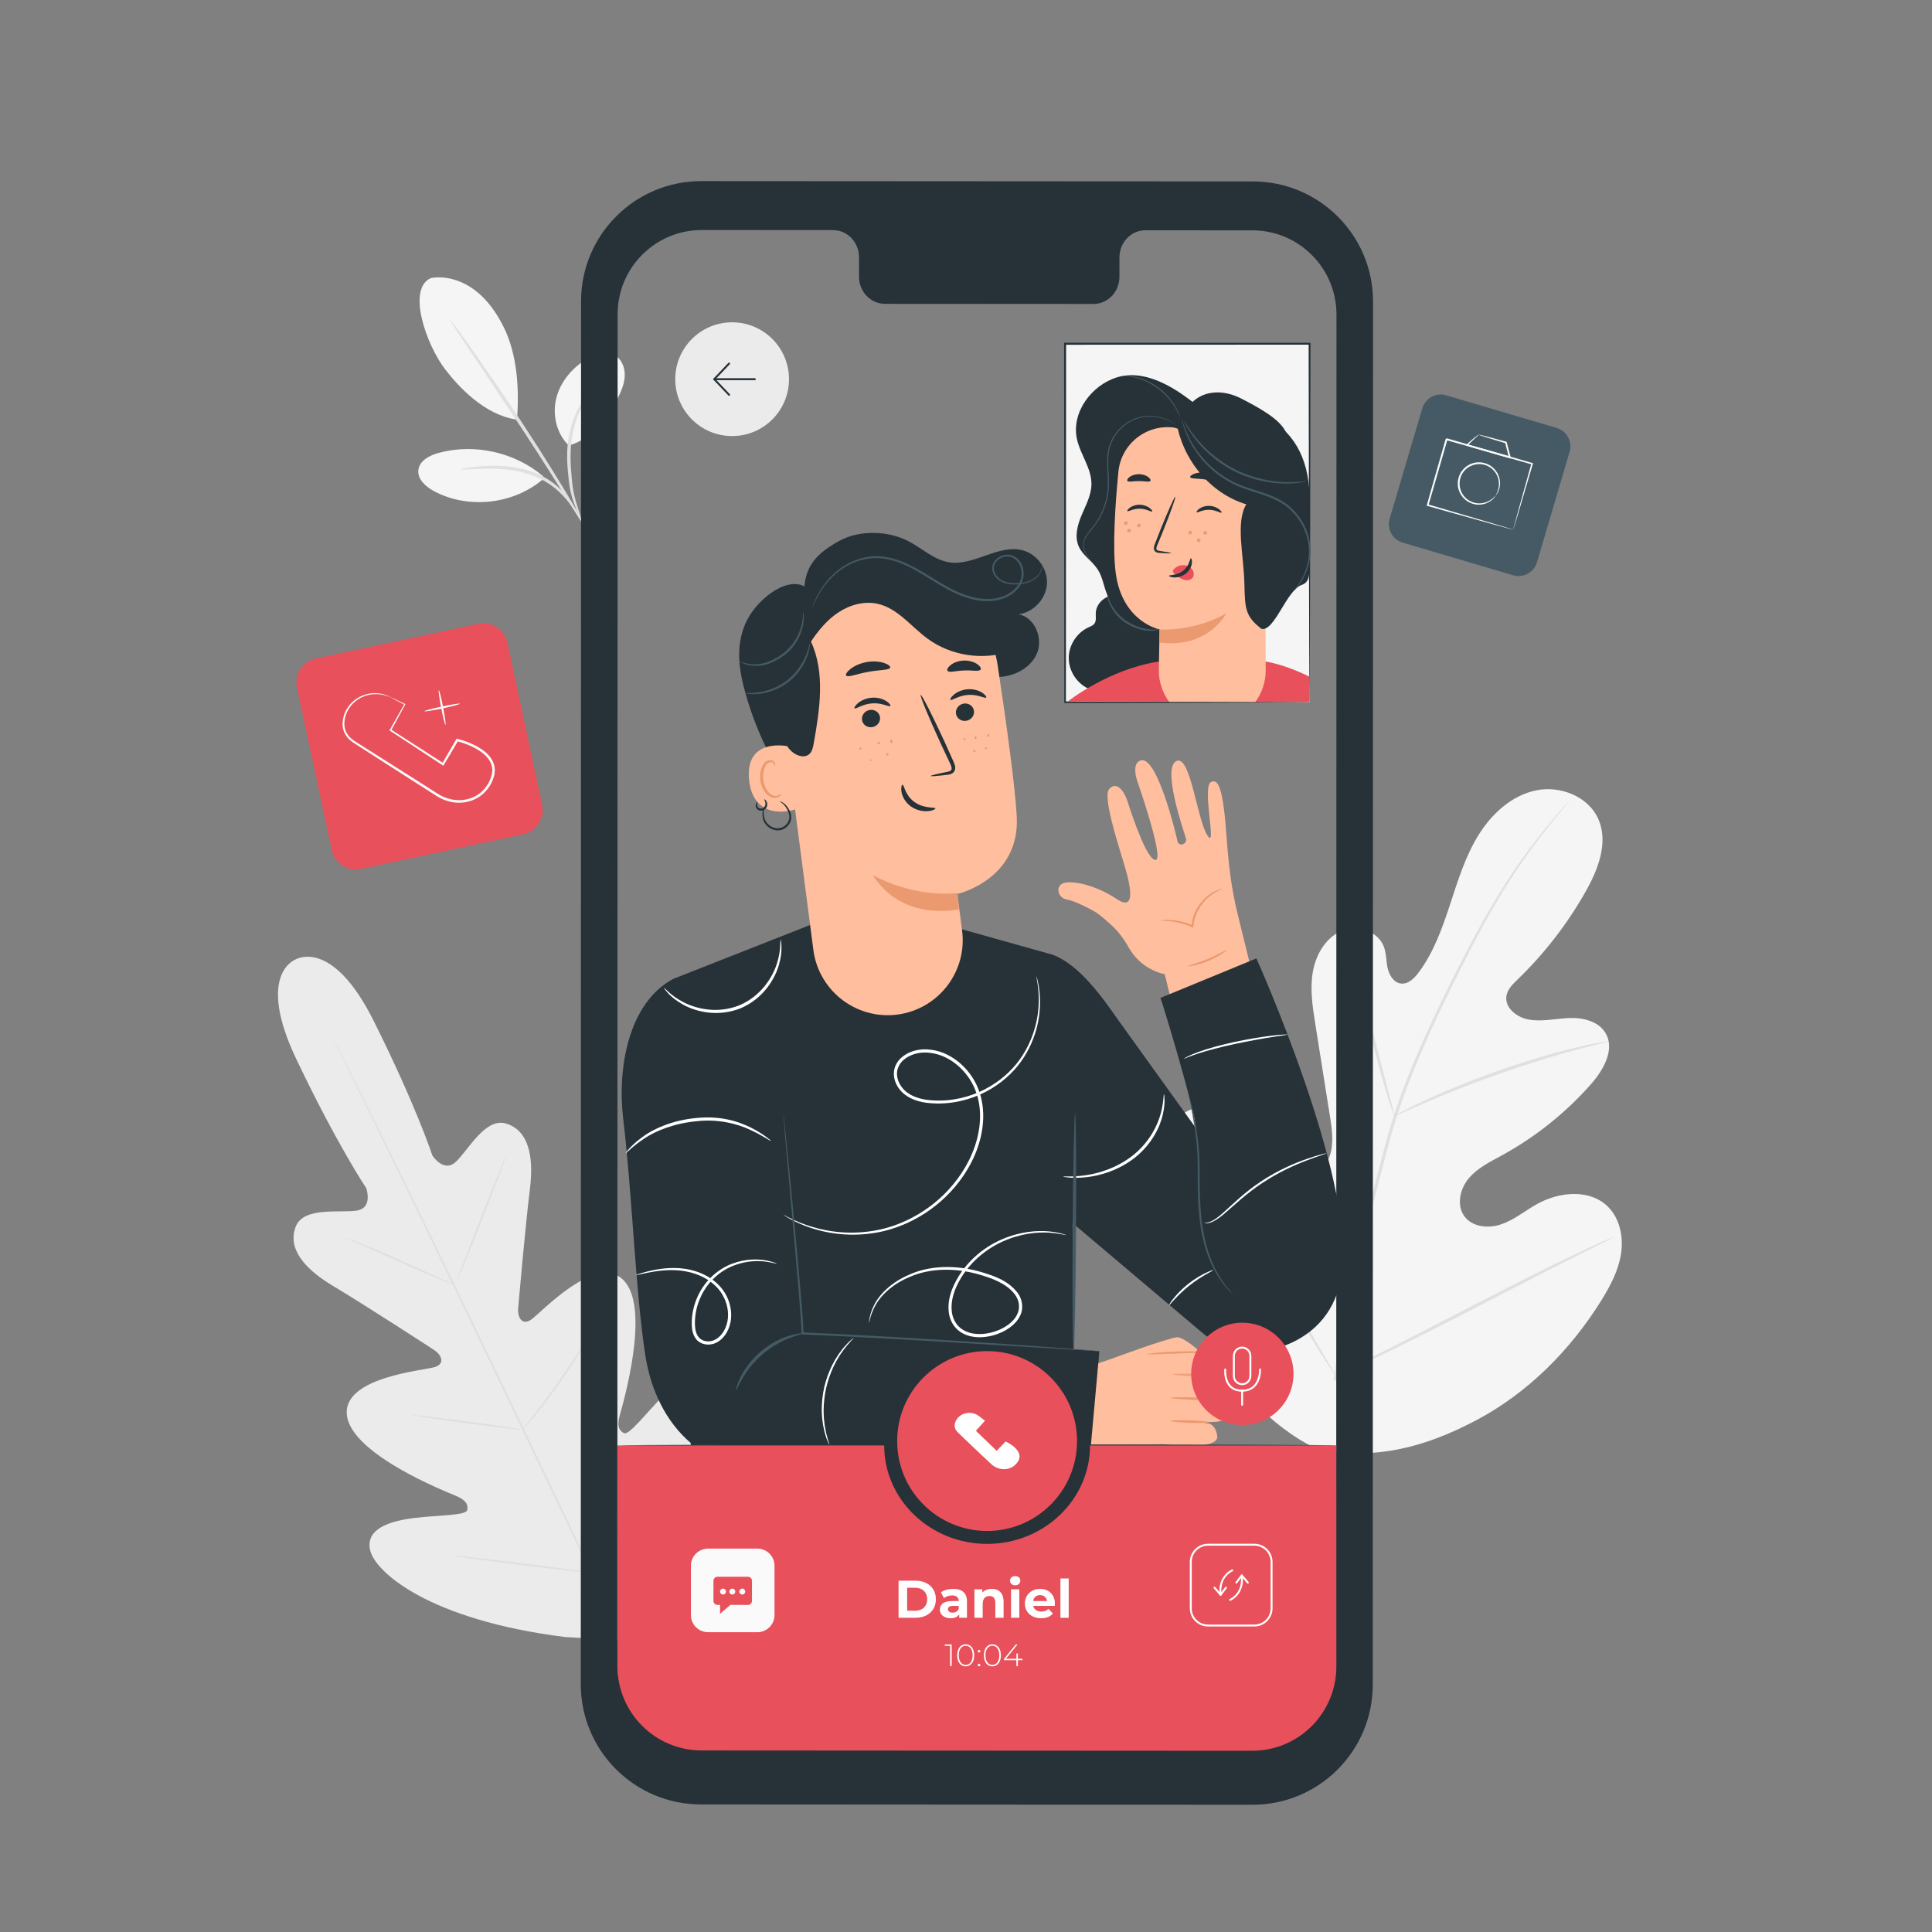 <?xml version="1.0" encoding="UTF-8"?> <!-- Generator: Adobe Illustrator 27.5.0, SVG Export Plug-In . SVG Version: 6.00 Build 0) --> <svg xmlns="http://www.w3.org/2000/svg" xmlns:xlink="http://www.w3.org/1999/xlink" x="0px" y="0px" viewBox="0 0 500 500" style="enable-background:new 0 0 500 500;" xml:space="preserve"><rect x="0" y="0" width="500" height="500" fill="#808080" stroke="none"/> <g id="Background_Complete"> <g> <g> <g> <path style="fill:#EBEBEB;" d="M76.506,248.318c0,0-10.405,3.587,0.201,25.835c10.606,22.248,18.071,33.322,18.071,33.322 s1.849,5.148-2.461,5.824c-4.31,0.676-13.713-1.084-15.765,4.112c-2.128,5.39,1.687,10.631,9.582,15.351 c7.895,4.72,24.813,15.696,26.338,16.695c1.498,0.98,2.962,3.392,0.1,4.323c-2.862,0.931-24.164,2.576-22.778,12.637 c1.386,10.061,25.54,19.597,28.161,20.69c2.621,1.093,3.224,2.233,2.969,3.68c-0.255,1.448-7.467,1.326-13.506,2.042 c-6.039,0.716-12.917,2.605-11.631,8.343c1.286,5.738,15.413,18.1,50.407,22.483l16.348,0.97l9.277-13.584 c18.081-30.28,17.031-49.023,13.3-53.567c-3.731-4.545-9.452-0.286-13.734,4.033c-4.281,4.319-8.623,10.079-9.921,9.389 c-1.298-0.69-1.825-1.866-1.074-4.605c0.751-2.738,8.1-27.646,1.023-34.929c-7.077-7.284-21.483,8.494-23.979,10.177 c-2.495,1.683-3.496-0.955-3.346-2.739c0.152-1.817,1.912-21.907,3.05-31.034c1.138-9.128-0.645-15.36-6.203-17 c-5.359-1.581-9.759,6.914-12.944,9.895c-3.186,2.981-6.105-1.645-6.105-1.645s-4.135-12.699-15.144-34.751 C85.733,242.215,76.3,248.405,76.3,248.405"></path> </g> </g> <g> <g> <g> <path style="fill:#E0E0E0;" d="M163.285,428.498c-8.021-16.227-21.793-45.307-33.747-70.212 c-11.95-24.897-22.789-47.428-30.727-63.694c-3.971-8.115-7.187-14.688-9.421-19.253c-1.103-2.259-1.963-4.02-2.558-5.237 c-0.28-0.587-0.498-1.042-0.654-1.368c-0.145-0.309-0.207-0.474-0.207-0.474s0.094,0.149,0.254,0.451 c0.167,0.321,0.399,0.768,0.699,1.345c0.614,1.207,1.503,2.954,2.644,5.195c2.291,4.514,5.559,11.069,9.567,19.184 c8.021,16.227,18.913,38.735,30.863,63.632c11.954,24.906,25.673,54.008,33.612,70.274"></path> </g> </g> </g> <g> <g> <g> <path style="fill:#E0E0E0;" d="M89.607,320.405c0.013-0.033,0.415,0.093,1.132,0.349c0.719,0.252,1.746,0.648,3.012,1.148 c2.529,1.006,5.986,2.484,9.771,4.184c3.727,1.69,7.097,3.218,9.674,4.387c1.165,0.52,2.148,0.958,2.938,1.31 c0.695,0.306,1.074,0.491,1.062,0.524c-0.013,0.033-0.416-0.09-1.135-0.34c-0.718-0.255-1.746-0.65-3.007-1.164 c-2.519-1.031-5.956-2.554-9.74-4.254c-3.737-1.662-7.116-3.166-9.702-4.316c-1.168-0.514-2.154-0.947-2.947-1.296 C89.972,320.625,89.594,320.437,89.607,320.405z"></path> </g> </g> </g> <g> <g> <g> <path style="fill:#E0E0E0;" d="M118.344,331.291c-0.131-0.052,2.603-7.313,6.104-16.217c3.503-8.907,6.447-16.084,6.578-16.032 c0.131,0.051-2.602,7.311-6.105,16.218C121.419,324.164,118.474,331.342,118.344,331.291z"></path> </g> </g> </g> <g> <g> <g> <path style="fill:#E0E0E0;" d="M134.972,370.358c-0.027-0.023,0.221-0.375,0.692-0.992c0.539-0.697,1.211-1.567,2.01-2.6 c1.693-2.197,4.02-5.242,6.463-8.695c2.452-3.449,4.562-6.647,6.071-8.974c0.711-1.095,1.311-2.017,1.79-2.756 c0.427-0.649,0.677-0.999,0.707-0.981c0.03,0.018-0.162,0.403-0.537,1.084c-0.375,0.681-0.936,1.655-1.655,2.844 c-1.433,2.38-3.502,5.619-5.961,9.078c-2.45,3.463-4.828,6.482-6.596,8.625c-0.889,1.068-1.617,1.925-2.138,2.501 C135.299,370.071,134.999,370.381,134.972,370.358z"></path> </g> </g> </g> <g> <g> <g> <path style="fill:#E0E0E0;" d="M106.813,366.233c0.004-0.035,0.402-0.015,1.117,0.049c0.822,0.088,1.831,0.195,3.022,0.322 c2.549,0.294,6.064,0.734,9.944,1.252c3.881,0.518,7.389,1.015,9.926,1.4c1.182,0.19,2.184,0.351,3,0.482 c0.707,0.125,1.096,0.211,1.091,0.246c-0.005,0.035-0.402,0.016-1.117-0.049c-0.822-0.087-1.831-0.195-3.021-0.322 c-2.549-0.294-6.065-0.734-9.945-1.252c-3.879-0.518-7.388-1.014-9.924-1.4c-1.182-0.19-2.184-0.351-3-0.482 C107.197,366.353,106.808,366.267,106.813,366.233z"></path> </g> </g> </g> <g> <g> <g> <path style="fill:#E0E0E0;" d="M117.112,402.587c0.004-0.035,0.513-0.006,1.429,0.077c1.009,0.104,2.311,0.238,3.874,0.398 c3.268,0.358,7.779,0.888,12.757,1.504c4.98,0.616,9.484,1.202,12.741,1.652c1.555,0.225,2.85,0.413,3.854,0.559 c0.909,0.143,1.409,0.239,1.404,0.273c-0.004,0.035-0.513,0.006-1.429-0.077c-1.01-0.104-2.311-0.237-3.874-0.398 c-3.268-0.358-7.78-0.888-12.759-1.504c-4.978-0.616-9.482-1.202-12.739-1.651c-1.555-0.225-2.85-0.413-3.854-0.558 C117.608,402.718,117.107,402.622,117.112,402.587z"></path> </g> </g> </g> <g> <g> <g> <path style="fill:#E0E0E0;" d="M152.339,406.7c-0.028-0.021,0.274-0.476,0.844-1.279c0.627-0.874,1.444-2.014,2.43-3.388 c2.048-2.863,4.861-6.828,7.843-11.293c2.99-4.462,5.589-8.571,7.45-11.559c0.895-1.434,1.638-2.625,2.207-3.537 c0.525-0.834,0.829-1.286,0.86-1.269c0.03,0.018-0.216,0.504-0.689,1.369c-0.472,0.865-1.175,2.105-2.07,3.623 c-1.784,3.039-4.34,7.186-7.335,11.655c-2.987,4.473-5.852,8.412-7.976,11.223c-1.066,1.403-1.94,2.53-2.561,3.295 C152.722,406.307,152.367,406.721,152.339,406.7z"></path> </g> </g> </g> </g> <g> <g> <g> <g> <g> <g> <path style="fill:#F5F5F5;" d="M340.781,374.997c-25.366-12.53-35.092-41.473-38.252-68.339 c-0.528-4.484-1.733-9.113-0.207-13.351c1.528-4.237,6.072-7.665,10.353-6.393c3.551,1.056,5.581,4.69,7.919,7.595 c3.111,3.866,7.319,6.816,11.984,8.402c3.065,1.042,6.717,1.409,9.287-0.565c3.525-2.709,3.17-8.094,2.467-12.528 c-1.311-8.263-2.62-16.526-3.93-24.786c-0.703-4.433-1.405-8.961-0.666-13.383c0.739-4.421,3.194-8.798,7.234-10.622 c4.042-1.824,9.632-0.185,11.184,4.023c0.646,1.751,0.563,3.683,0.967,5.506c0.403,1.824,1.572,3.731,3.399,3.978 c1.85,0.251,3.434-1.277,4.563-2.778c3.899-5.177,6.128-11.422,8.159-17.603c2.031-6.182,3.957-12.487,7.369-18.006 c3.412-5.519,8.571-10.266,14.871-11.593c6.301-1.326,13.668,1.566,16.223,7.56c2.562,6.011-0.122,12.913-3.323,18.581 c-4.749,8.41-10.708,16.114-17.632,22.796c-1.248,1.206-2.601,2.509-2.885,4.234c-0.514,3.105,2.736,5.616,5.805,6.145 c3.475,0.599,7.012-0.291,10.534-0.41c3.522-0.119,7.502,0.837,9.309,3.908c2.508,4.259-0.562,9.59-3.821,13.271 c-6.525,7.373-14.31,13.596-22.906,18.317c-3.082,1.691-6.358,3.262-8.642,5.955c-2.283,2.695-3.265,6.924-1.199,9.807 c2.068,2.887,6.302,3.266,9.624,2.111c3.321-1.153,6.1-3.476,9.171-5.201c5.748-3.229,13.686-4.008,18.395,0.668 c3.094,3.074,4.054,7.863,3.384,12.19c-0.669,4.327-2.762,8.284-5.059,11.99c-8.029,12.953-19.136,24.089-32.536,31.146 C368.527,374.677,355.621,377.999,340.781,374.997"></path> </g> </g> </g> </g> </g> <g> <g> <g> <g> <g> <g> <path style="fill:#E0E0E0;" d="M345.131,357.192c1.882-14.087,5.225-29.358,9.27-45.209 c1.026-3.959,2.04-7.871,3.039-11.726c1.006-3.846,2.004-7.661,3.21-11.331c2.381-7.353,5.231-14.241,8.14-20.694 c2.907-6.457,5.902-12.479,8.742-18.088c2.855-5.606,5.613-10.781,8.329-15.39c5.403-9.244,10.635-16.169,14.42-20.776 c1.888-2.312,3.411-4.056,4.459-5.225c0.506-0.556,0.902-0.993,1.2-1.322c0.274-0.294,0.419-0.44,0.43-0.43 c0.012,0.009-0.113,0.174-0.366,0.487c-0.283,0.342-0.66,0.797-1.139,1.375c-1.006,1.204-2.489,2.981-4.337,5.319 c-3.702,4.665-8.842,11.619-14.165,20.872c-2.676,4.615-5.398,9.794-8.221,15.405c-2.812,5.62-5.78,11.643-8.662,18.092 c-2.882,6.446-5.705,13.315-8.062,20.63c-1.194,3.652-2.179,7.434-3.185,11.29c-0.997,3.853-2.009,7.763-3.033,11.72 c-4.041,15.839-7.398,31.067-9.316,45.107"></path> </g> </g> </g> </g> </g> </g> <g> <g> <g> <g> <g> <g> <path style="fill:#E0E0E0;" d="M360.878,288.858c-0.054,0.017-0.307-0.634-0.721-1.827c-0.42-1.191-0.97-2.933-1.618-5.096 c-1.3-4.323-2.891-10.353-4.62-17.009c-1.73-6.66-3.402-12.65-4.763-16.941c-0.675-2.147-1.239-3.88-1.644-5.072 c-0.399-1.196-0.594-1.867-0.541-1.889c0.053-0.021,0.349,0.611,0.841,1.775c0.498,1.16,1.148,2.869,1.895,5 c1.51,4.259,3.278,10.25,5.009,16.915c1.69,6.572,3.217,12.518,4.384,17.061c0.54,2.049,0.997,3.775,1.364,5.161 C360.781,288.157,360.933,288.841,360.878,288.858z"></path> </g> </g> </g> </g> </g> </g> <g> <g> <g> <g> <g> <g> <path style="fill:#E0E0E0;" d="M416.306,269.516c0.01,0.056-0.787,0.274-2.234,0.619c-1.444,0.353-3.536,0.853-6.101,1.553 c-5.139,1.359-12.173,3.485-19.831,6.17c-7.655,2.7-14.479,5.437-19.357,7.56c-2.448,1.044-4.406,1.943-5.763,2.556 c-1.355,0.618-2.116,0.936-2.143,0.885c-0.026-0.052,0.688-0.468,2.002-1.178c1.317-0.703,3.242-1.686,5.666-2.803 c4.831-2.267,11.644-5.101,19.322-7.81c7.68-2.692,14.768-4.737,19.96-5.953c2.591-0.629,4.71-1.043,6.179-1.298 C415.477,269.569,416.294,269.458,416.306,269.516z"></path> </g> </g> </g> </g> </g> </g> <g> <g> <g> <g> <g> <g> <path style="fill:#E0E0E0;" d="M345.673,356.035c-0.024,0.016-0.194-0.203-0.497-0.636c-0.349-0.518-0.774-1.15-1.29-1.916 c-1.112-1.668-2.659-4.125-4.53-7.184c-3.747-6.117-8.657-14.729-13.946-24.305c-5.293-9.58-10.116-18.226-13.729-24.412 c-1.767-3.006-3.221-5.477-4.301-7.315c-0.464-0.798-0.846-1.457-1.16-1.997c-0.257-0.461-0.381-0.71-0.357-0.727 c0.025-0.014,0.194,0.205,0.498,0.638c0.349,0.518,0.774,1.149,1.289,1.914c1.112,1.668,2.659,4.124,4.531,7.184 c3.747,6.117,8.656,14.729,13.948,24.31c5.291,9.577,10.113,18.222,13.727,24.409c1.768,3.004,3.221,5.478,4.301,7.314 c0.464,0.799,0.846,1.458,1.16,1.998C345.573,355.77,345.697,356.02,345.673,356.035z"></path> </g> </g> </g> </g> </g> </g> <g> <g> <g> <g> <g> <g> <path style="fill:#E0E0E0;" d="M417.766,320.067c0.012,0.027-0.232,0.172-0.705,0.425c-0.563,0.289-1.253,0.643-2.089,1.073 c-1.933,0.969-4.543,2.276-7.718,3.866c-6.516,3.266-15.464,7.88-25.345,12.992c-9.883,5.115-18.883,9.65-25.469,12.782 c-3.292,1.567-5.969,2.808-7.836,3.627c-0.864,0.373-1.577,0.68-2.155,0.931c-0.497,0.205-0.764,0.299-0.776,0.272 c-0.011-0.026,0.232-0.172,0.705-0.426c0.561-0.287,1.252-0.641,2.09-1.071c1.933-0.969,4.542-2.275,7.716-3.866 c6.517-3.265,15.466-7.88,25.349-12.994c9.88-5.113,18.879-9.648,25.465-12.78c3.292-1.568,5.969-2.808,7.837-3.628 c0.864-0.373,1.575-0.682,2.156-0.931C417.487,320.135,417.753,320.041,417.766,320.067z"></path> </g> </g> </g> </g> </g> </g> </g> <g> <g> <g> <path style="fill:#F5F5F5;" d="M111.573,71.947c4.008-0.662,8.179,0.745,11.407,3.211c3.229,2.465,5.597,5.907,7.402,9.546 c3.492,7.042,4.038,16.072,3.408,23.907c-8.638-1.256-15.339-8.848-18.496-12.912C110.303,89.274,105.185,74.632,111.573,71.947 "></path> </g> </g> <g> <g> <path style="fill:#F5F5F5;" d="M147.204,115.295c-3.278-3.137-4.361-8.202-3.152-12.576c1.21-4.374,4.494-8.014,8.483-10.177 c1.844-1,4.075-1.714,6.016-0.916c1.814,0.746,2.928,2.702,3.107,4.655c0.179,1.953-0.437,3.898-1.268,5.675 C157.542,108.051,153.666,113.426,147.204,115.295"></path> </g> </g> <g> <g> <g> <path style="fill:#E0E0E0;" d="M150.461,134.693c-0.1,0.034-0.935-1.756-2.031-4.783c-0.548-1.515-0.997-3.429-1.222-5.546 c-0.213-2.111-0.496-4.43-0.429-6.917c0.083-4.96,1.488-9.366,3.127-12.164c0.809-1.411,1.643-2.432,2.239-3.108 c0.628-0.652,1.005-0.978,1.047-0.938c0.12,0.105-1.286,1.532-2.738,4.341c-1.451,2.793-2.712,7.062-2.794,11.889 c-0.067,2.397,0.189,4.714,0.356,6.81c0.18,2.095,0.545,3.923,1.009,5.444C149.956,132.761,150.592,134.649,150.461,134.693z"></path> </g> </g> </g> <g> <g> <g> <path style="fill:#E0E0E0;" d="M116.456,82.753c0.05-0.035,0.631,0.699,1.638,2.057c1.008,1.357,2.44,3.339,4.187,5.804 c3.493,4.93,8.245,11.797,13.306,19.507c5.061,7.715,9.445,14.826,12.508,20.037c1.532,2.605,2.747,4.728,3.556,6.212 c0.813,1.482,1.237,2.316,1.185,2.347c-0.052,0.031-0.577-0.745-1.48-2.172c-0.98-1.566-2.256-3.606-3.794-6.064 c-3.197-5.123-7.658-12.171-12.712-19.877c-5.066-7.604-9.648-14.482-13.082-19.637c-1.603-2.416-2.934-4.422-3.956-5.962 C116.892,83.588,116.406,82.788,116.456,82.753z"></path> </g> </g> </g> <g> <g> <path style="fill:#F5F5F5;" d="M140.493,123.199c-7.301-6.183-17.701-8.5-26.936-6.001c-2.351,0.636-4.975,1.988-5.277,4.406 c-0.302,2.422,1.923,4.384,4.077,5.529c8.966,4.766,20.822,3.371,28.437-3.346"></path> </g> </g> <g> <g> <g> <path style="fill:#E0E0E0;" d="M119.279,121.461c-0.008-0.061,0.471-0.172,1.346-0.322c0.873-0.163,2.149-0.313,3.731-0.456 c3.146-0.209,7.649-0.372,12.376,1.067c2.35,0.722,4.461,1.813,6.188,3.06c1.739,1.245,3.032,2.684,4.036,3.926 c0.961,1.28,1.661,2.368,2.046,3.174c0.409,0.792,0.609,1.239,0.555,1.268c-0.153,0.089-1.069-1.66-3.082-4.047 c-1.039-1.159-2.331-2.503-4.026-3.661c-1.685-1.161-3.711-2.183-5.975-2.879c-4.549-1.389-8.96-1.338-12.083-1.287 C121.246,121.416,119.295,121.602,119.279,121.461z"></path> </g> </g> </g> </g> </g> <g id="Background_Simple" style="display:none;"> <path style="display:inline;fill:#EBEBEB;" d="M456.454,167.632l-1.993-4.349c-16.005-34.919-49.556-58.984-87.873-61.681 c-5.385-0.379-10.799-0.345-16.188,0.125c-35.928,3.135-69.592,25.576-86.307,57.534c-9.83,18.795-14.67,41.224-30.675,55.143 c-20.829,18.115-52.058,14.957-79.344,10.777c-27.286-4.181-58.546-7.261-79.295,10.945 c-12.995,11.402-18.847,29.155-20.013,46.404c-3.087,45.666,23.983,90.133,62.241,115.258 c38.257,25.125,85.974,32.773,131.615,29.333c63.937-4.818,127.459-31.707,169.564-80.064 C460.289,298.7,478.071,227.996,456.454,167.632z"></path> <ellipse transform="matrix(0.919 -0.393 0.393 0.919 -39.62 62.25)" style="display:inline;fill:#EBEBEB;" cx="132.217" cy="127.885" rx="43.321" ry="43.321"></ellipse> </g> <g id="Icons"> <g> <g> <g> <path style="fill:#455A64;" d="M391.585,148.878l-28.582-8.449c-2.635-0.779-4.14-3.547-3.361-6.183l8.449-28.582 c0.779-2.635,3.547-4.14,6.182-3.361l28.582,8.449c2.636,0.779,4.141,3.547,3.361,6.183l-8.449,28.582 C396.988,148.152,394.22,149.658,391.585,148.878z"></path> </g> </g> <g> <g> <g> <g> <path style="fill:#FAFAFA;" d="M391.615,137.079c-0.005-0.009,0.02-0.123,0.074-0.337c0.064-0.243,0.144-0.55,0.243-0.93 c0.229-0.844,0.546-2.014,0.946-3.485c0.837-3.012,2.017-7.256,3.439-12.369l0.136,0.245 c-6.304-1.795-13.93-3.965-22.146-6.304c-0.066,0.035,0.559-0.311,0.294-0.163l-0.001,0.005l-0.003,0.009l-0.005,0.018 l-0.01,0.036l-0.021,0.072l-0.041,0.144l-0.082,0.287l-0.164,0.573l-0.327,1.141c-0.217,0.757-0.433,1.509-0.647,2.253 c-0.429,1.489-0.849,2.952-1.261,4.382c-0.826,2.858-1.614,5.585-2.351,8.137l-0.148-0.267 c6.5,1.909,11.988,3.521,15.898,4.669c1.917,0.575,3.445,1.033,4.538,1.36c0.501,0.155,0.902,0.279,1.212,0.374 C391.464,137.018,391.61,137.069,391.615,137.079c0.006,0.01-0.129-0.02-0.396-0.088c-0.303-0.08-0.695-0.184-1.186-0.313 c-1.089-0.298-2.612-0.714-4.523-1.237c-3.957-1.107-9.512-2.66-16.092-4.501l-0.208-0.058l0.059-0.209 c0.727-2.555,1.503-5.286,2.317-8.147c0.409-1.431,0.827-2.895,1.252-4.384c0.213-0.745,0.428-1.497,0.645-2.254l0.327-1.141 l0.164-0.573l0.082-0.287l0.041-0.144l0.021-0.072l0.01-0.036l0.005-0.018l0.003-0.009l0.001-0.005 c-0.265,0.145,0.362-0.203,0.299-0.167c8.208,2.369,15.826,4.568,22.123,6.385l0.192,0.055l-0.056,0.19 c-1.517,5.139-2.777,9.404-3.671,12.432c-0.436,1.442-0.782,2.587-1.032,3.414c-0.113,0.36-0.204,0.651-0.276,0.882 C391.656,136.991,391.621,137.088,391.615,137.079z"></path> </g> </g> </g> <g> <g> <g> <path style="fill:#FAFAFA;" d="M382.739,112.511c0.013-0.044,0.732,0.117,1.971,0.434c1.239,0.317,2.997,0.789,5.085,1.367 l0.116,0.032l0.031,0.12c0.311,1.182,0.651,2.472,1.009,3.831l0.106,0.401l-0.4-0.114c-0.675-0.192-1.379-0.393-2.097-0.598 c-3.493-1.001-6.654-1.934-8.954-2.637l-0.291-0.089l0.219-0.201C381.396,113.349,382.65,112.364,382.739,112.511 c0,0-0.301,0.236-0.814,0.722c-0.582,0.562-1.301,1.254-2.151,2.074l-0.071-0.29c2.323,0.622,5.498,1.506,8.991,2.507 c0.717,0.207,1.421,0.41,2.095,0.604l-0.294,0.286c-0.342-1.364-0.666-2.657-0.964-3.843l0.148,0.152 c-2.078-0.616-3.819-1.147-5.038-1.534C383.422,112.8,382.726,112.555,382.739,112.511z"></path> </g> </g> </g> <g> <g> <g> <path style="fill:#FAFAFA;" d="M387.098,128.215c-0.042-0.027,0.243-0.405,0.524-1.183c0.274-0.764,0.496-2.007,0.039-3.403 c-0.423-1.375-1.669-2.856-3.536-3.35c-1.823-0.53-4.188,0.133-5.46,1.963c-1.305,1.807-1.145,4.259-0.039,5.803 c1.086,1.598,2.896,2.281,4.334,2.223c1.469-0.033,2.567-0.654,3.197-1.166C386.797,128.578,387.059,128.184,387.098,128.215 c0.013,0.01-0.045,0.11-0.171,0.295c-0.122,0.187-0.334,0.445-0.649,0.733c-0.614,0.574-1.742,1.283-3.306,1.363 c-1.53,0.106-3.506-0.586-4.709-2.31c-0.598-0.841-0.98-1.915-0.995-3.044c-0.036-1.13,0.321-2.305,1.006-3.288 c0.7-0.972,1.69-1.698,2.767-2.039c1.07-0.361,2.209-0.357,3.201-0.072c2.025,0.562,3.335,2.196,3.742,3.674 c0.443,1.503,0.149,2.802-0.188,3.572c-0.168,0.393-0.34,0.679-0.476,0.856C387.187,128.135,387.112,128.224,387.098,128.215z "></path> </g> </g> </g> </g> </g> <g> <g> <g> <path style="fill:#E8505B;" d="M135.426,215.901l-42.013,8.993c-3.441,0.736-6.827-1.456-7.563-4.896l-8.993-42.013 c-0.736-3.441,1.456-6.827,4.896-7.563l42.013-8.993c3.441-0.737,6.827,1.456,7.563,4.896l8.993,42.013 C141.059,211.778,138.867,215.164,135.426,215.901z"></path> </g> <g> <g> <g> <g> <path style="fill:#FAFAFA;" d="M101.029,180.416c0.01-0.02,0.347,0.126,0.985,0.424c0.686,0.329,1.616,0.774,2.796,1.339 l0.115,0.055l-0.063,0.115c-0.927,1.712-2.156,3.982-3.631,6.704l-0.066-0.266c3.745,2.403,8.37,5.37,13.64,8.751l-0.4,0.094 c1.166-1.999,2.389-4.096,3.658-6.27l0.116-0.198l0.216,0.055c1.709,0.435,3.395,1.043,5.013,1.93 c1.58,0.896,3.216,2.049,4.108,3.855c0.17,0.467,0.418,0.916,0.447,1.428l0.107,0.751l-0.062,0.755 c0,0.516-0.188,0.985-0.335,1.467c-0.135,0.491-0.344,0.938-0.58,1.381c-0.918,1.772-2.449,3.308-4.35,4.132 c-1.889,0.847-4.018,1.027-5.976,0.621c-0.981-0.2-1.928-0.527-2.802-0.98c-0.886-0.457-1.65-1.001-2.45-1.497 c-3.166-2.024-6.22-3.976-9.132-5.837c-2.905-1.863-5.667-3.633-8.256-5.293c-0.646-0.415-1.281-0.823-1.904-1.223 c-0.618-0.392-1.255-0.799-1.789-1.315c-1.091-1.002-1.746-2.412-1.776-3.777c-0.066-2.74,1.35-5.016,2.989-6.321 c1.657-1.339,3.514-1.834,4.98-1.894c1.484-0.062,2.619,0.232,3.34,0.505c0.367,0.124,0.622,0.28,0.802,0.36 C100.947,180.355,101.034,180.406,101.029,180.416c-0.022,0.135-1.472-0.918-4.385-0.757c-1.42,0.096-3.2,0.616-4.761,1.923 c-1.544,1.264-2.851,3.468-2.757,6.012c0.046,1.256,0.641,2.505,1.658,3.428c0.498,0.472,1.096,0.849,1.731,1.244 c0.626,0.395,1.264,0.798,1.913,1.207c2.597,1.643,5.369,3.395,8.285,5.239c2.917,1.85,5.976,3.79,9.147,5.801 c0.797,0.492,1.586,1.046,2.401,1.463c0.824,0.425,1.715,0.73,2.635,0.917c1.839,0.379,3.82,0.207,5.575-0.579 c1.766-0.768,3.171-2.173,4.038-3.836c0.221-0.413,0.422-0.845,0.54-1.285c0.133-0.438,0.312-0.868,0.306-1.321l0.061-0.669 l-0.096-0.657c-0.017-0.449-0.246-0.843-0.389-1.258c-0.78-1.606-2.31-2.721-3.829-3.584 c-1.546-0.857-3.214-1.466-4.843-1.889l0.331-0.143c-1.281,2.167-2.517,4.256-3.694,6.249l-0.152,0.257l-0.248-0.163 c-5.234-3.435-9.829-6.45-13.549-8.891l-0.158-0.104l0.092-0.162c1.529-2.692,2.804-4.936,3.766-6.629l0.052,0.17 c-1.157-0.61-2.07-1.091-2.742-1.446C101.337,180.619,101.019,180.435,101.029,180.416z"></path> </g> </g> </g> </g> </g> <g> <g> <g> <path style="fill:#FAFAFA;" d="M115.287,187.581c-0.141,0.027-0.644-1.959-1.122-4.436c-0.478-2.478-0.752-4.508-0.61-4.535 c0.141-0.027,0.643,1.959,1.122,4.437C115.155,185.524,115.428,187.554,115.287,187.581z"></path> </g> </g> <g> <g> <path style="fill:#FAFAFA;" d="M119.009,182.122c0.027,0.141-1.995,0.69-4.516,1.224c-2.522,0.534-4.608,0.858-4.659,0.723 c-0.051-0.134,1.97-0.683,4.516-1.224C116.895,182.304,118.982,181.981,119.009,182.122z"></path> </g> </g> </g> </g> </g> <g id="Character_2"> <g> <g> <g> <rect x="275.646" y="88.962" style="fill:#F5F5F5;" width="63.266" height="92.767"></rect> </g> <g> <g> <path style="fill:#263238;" d="M338.912,181.729c0,0-0.009-0.158-0.014-0.455c-0.003-0.31-0.008-0.746-0.014-1.315 c-0.007-1.168-0.016-2.872-0.029-5.083c-0.015-4.444-0.036-10.915-0.064-19.093c-0.029-16.348-0.069-39.508-0.117-66.822 l0.238,0.238c-19.241,0.007-40.691,0.014-63.259,0.022h-0.007l0.26-0.26c-0.019,34.895-0.037,67.107-0.051,92.767l-0.209-0.209 c19.229,0.046,35.018,0.083,46.017,0.11c5.5,0.023,9.799,0.041,12.741,0.053c1.458,0.01,2.577,0.018,3.348,0.023 C338.511,181.714,338.912,181.729,338.912,181.729s-0.371,0.015-1.116,0.023c-0.762,0.005-1.868,0.013-3.309,0.023 c-2.931,0.012-7.214,0.03-12.694,0.053c-11.03,0.026-26.864,0.064-46.147,0.11l-0.209,0.001l0-0.21 c-0.014-25.659-0.032-57.872-0.051-92.767l0-0.26h0.261h0.007c22.568,0.008,44.017,0.016,63.259,0.022l0.238,0l0,0.238 c-0.048,27.377-0.089,50.592-0.117,66.977c-0.027,8.155-0.049,14.608-0.064,19.039c-0.012,2.191-0.022,3.878-0.029,5.036 c-0.006,0.558-0.011,0.985-0.014,1.288C338.921,181.59,338.912,181.729,338.912,181.729z"></path> </g> </g> </g> <g> <g> <path style="fill:#263238;" d="M281.618,178.195c-2.996-1.401-5.041-4.63-5.026-7.938c0.015-3.307,2.089-6.518,5.097-7.892 c0.552-0.252,1.161-0.469,1.528-0.953c0.561-0.742,0.339-1.78,0.365-2.71c0.067-2.415,2.282-4.565,4.698-4.561l14.245,5.6 v15.009L281.618,178.195z"></path> </g> <g> <path style="fill:#E8505B;" d="M276.41,181.482c0,0,10.541-8.328,23.565-10.291c13.025-1.963,27.516,0,27.516,0 s4.921,0.68,11.346,3.926l0.075,6.576l-14.011-0.049L276.41,181.482z"></path> </g> <g> <g> <g> <g> <g> <g> <g> <path style="fill:#263238;" d="M332.934,112.206c-1.36-3.769-7.806-7.005-11.344-8.885 c-5.291-2.812-10.086-2.052-12.961,0.701c-5.511-4.319-12.71-8.403-19.422-6.408c-6.712,1.995-11.972,9.11-10.509,15.957 c0.862,4.034,3.794,7.581,3.768,11.706c-0.018,2.812-1.421,5.396-2.52,7.984c-1.1,2.588-1.913,5.588-0.77,8.157 c1.064,2.391,3.568,3.821,4.964,6.034c1.138,1.803,1.459,3.986,2.215,5.979c2.8,7.386,11.759,11.279,19.5,9.707 c7.741-1.572,14.026-7.647,17.47-14.756c3.443-7.109,4.392-15.168,4.557-23.065"></path> </g> </g> </g> </g> </g> </g> </g> <g> <g> <path style="fill:#FFBE9D;" d="M327.566,173.429l-0.27-55.626l-23.394-7.131c-7.195-0.988-13.767,4.205-14.466,11.434 c-0.834,8.624-1.542,19.463-0.707,26.036c1.629,12.827,11.362,14.756,11.362,14.756s-0.079,4.765-0.186,10.33 c-0.06,3.139,0.941,6.055,2.666,8.416h22.329C326.582,179.345,327.581,176.511,327.566,173.429z"></path> </g> </g> <g> <g> <g> <g> <g> <g> <g> <g> <g> <g> <g> <g> <g> <g> <g> <g> <g> <path style="fill:#EB996E;" d="M300.092,162.898c0,0,8.582,0.717,17.248-4.132c0,0-4.569,9.12-17.307,7.528 L300.092,162.898z"></path> </g> </g> </g> </g> </g> </g> </g> </g> </g> </g> </g> <g> <g> <g> <g> <g> <g> <g> <g> <g> <g> <g> <path style="fill:#263238;" d="M308.013,123.475c0.159,0.484,1.925,0.312,3.983,0.625 c2.065,0.272,3.713,0.929,4,0.508c0.129-0.202-0.148-0.661-0.807-1.146c-0.653-0.484-1.706-0.957-2.942-1.134 c-1.236-0.174-2.379-0.012-3.141,0.27C308.339,122.881,307.946,123.245,308.013,123.475z"></path> </g> </g> </g> </g> </g> </g> </g> </g> </g> </g> </g> <g> <g> <g> <g> <g> <g> <g> <g> <g> <g> <g> <path style="fill:#263238;" d="M291.755,124.447c0.298,0.41,1.524,0.032,2.984,0.058 c1.461-0.025,2.686,0.352,2.984-0.057c0.131-0.199-0.051-0.606-0.58-1.002c-0.52-0.394-1.4-0.73-2.404-0.731 c-1.003,0.001-1.884,0.336-2.404,0.73C291.806,123.84,291.624,124.247,291.755,124.447z"></path> </g> </g> </g> </g> </g> </g> </g> </g> </g> </g> </g> </g> </g> <g> <g> <g> <g> <g> <g> <g> <path style="fill:#EB996E;" d="M307.552,137.861c0.009,0.258,0.225,0.46,0.482,0.451s0.46-0.225,0.451-0.482 c-0.009-0.258-0.225-0.46-0.482-0.451C307.746,137.387,307.544,137.603,307.552,137.861z"></path> </g> </g> </g> </g> </g> </g> </g> <g> <g> <g> <g> <g> <g> <g> <path style="fill:#EB996E;" d="M294.279,136.016c0.009,0.258,0.224,0.46,0.482,0.451 c0.258-0.009,0.46-0.225,0.451-0.482c-0.009-0.258-0.224-0.46-0.482-0.451 C294.473,135.543,294.271,135.758,294.279,136.016z"></path> </g> </g> </g> </g> </g> </g> </g> <g> <g> <g> <g> <g> <g> <g> <path style="fill:#EB996E;" d="M291.743,137.317c0.009,0.258,0.225,0.46,0.482,0.451 c0.258-0.009,0.46-0.225,0.451-0.482c-0.009-0.258-0.225-0.46-0.482-0.451 C291.936,136.843,291.734,137.059,291.743,137.317z"></path> </g> </g> </g> </g> </g> </g> </g> <g> <g> <g> <g> <g> <g> <g> <path style="fill:#EB996E;" d="M290.893,135.392c0.009,0.258,0.225,0.46,0.482,0.451 c0.258-0.009,0.46-0.225,0.451-0.482c-0.009-0.258-0.225-0.46-0.482-0.451 C291.086,134.918,290.884,135.134,290.893,135.392z"></path> </g> </g> </g> </g> </g> </g> </g> <g> <g> <g> <g> <g> <g> <g> <path style="fill:#EB996E;" d="M309.756,139.852c0.009,0.258,0.224,0.46,0.482,0.451 c0.258-0.009,0.46-0.225,0.451-0.482c-0.009-0.258-0.225-0.46-0.482-0.451 C309.95,139.378,309.748,139.594,309.756,139.852z"></path> </g> </g> </g> </g> </g> </g> </g> <g> <g> <g> <g> <g> <g> <g> <path style="fill:#EB996E;" d="M311.443,137.916c0.008,0.258,0.225,0.46,0.482,0.451 c0.258-0.009,0.46-0.225,0.451-0.482c-0.009-0.258-0.224-0.46-0.482-0.451 C311.637,137.442,311.435,137.658,311.443,137.916z"></path> </g> </g> </g> </g> </g> </g> </g> <g> <g> <g> <g> <g> <g> <g> <path style="fill:#263238;" d="M303.741,108.716c6.885-4.845,16.346-5.469,23.593-1.196 c7.247,4.273,11.197,10.427,11.578,20.594v12.948c-0.381,5.9,0.88,9.316-2.022,10.315 c-3.956,1.362-7.015,12.122-10.424,11.372c-4.205-3.27-4.273-5.18-4.424-11.867 c-0.163-7.192-2.32-15.742,0.497-20.367c-9.302-2.77-16.716-11.674-18.141-21.783"></path> </g> </g> </g> </g> </g> </g> </g> <g> <g> <g> <g> <g> <g> <g> <g> <path style="fill:#455A64;" d="M290.678,97.211c-0.004,0.066,1.099,0.066,2.813,0.462 c0.427,0.102,0.894,0.217,1.38,0.392c0.496,0.145,1.001,0.369,1.537,0.587c1.054,0.482,2.172,1.105,3.252,1.895 c1.07,0.805,1.991,1.694,2.758,2.563c0.365,0.45,0.726,0.868,1.008,1.301c0.309,0.415,0.555,0.827,0.776,1.207 c0.876,1.525,1.196,2.581,1.258,2.557c0.019-0.006-0.059-0.268-0.219-0.739c-0.075-0.237-0.178-0.523-0.332-0.842 c-0.149-0.32-0.297-0.696-0.527-1.078c-0.213-0.391-0.452-0.817-0.757-1.243c-0.278-0.445-0.637-0.876-1.003-1.338 c-0.768-0.893-1.7-1.804-2.789-2.623c-1.1-0.804-2.241-1.431-3.319-1.907c-0.549-0.216-1.064-0.434-1.571-0.571 c-0.497-0.168-0.974-0.273-1.41-0.363c-0.432-0.109-0.835-0.142-1.184-0.191c-0.349-0.054-0.653-0.07-0.902-0.073 C290.952,97.19,290.679,97.191,290.678,97.211z"></path> </g> </g> </g> </g> </g> </g> </g> </g> <g> <g> <g> <g> <g> <g> <g> <g> <path style="fill:#455A64;" d="M283.251,146.005c0.004-0.004-0.026-0.041-0.088-0.11 c-0.074-0.081-0.165-0.181-0.278-0.303c-0.243-0.266-0.609-0.655-1.03-1.193c-0.411-0.539-0.912-1.23-1.201-2.148 c-0.141-0.457-0.218-0.97-0.168-1.508c0.055-0.536,0.231-1.089,0.523-1.617c0.571-1.071,1.537-2.022,2.411-3.184 c0.866-1.166,1.659-2.516,2.266-4.035c0.611-1.515,1.053-3.192,1.226-4.965c0.181-1.777,0.041-3.617-0.046-5.482 c-0.088-1.863-0.1-3.699,0.316-5.399c0.41-1.696,1.249-3.208,2.287-4.426c1.037-1.225,2.283-2.16,3.567-2.778 c1.282-0.629,2.605-0.927,3.815-1.014c2.441-0.175,4.389,0.467,5.613,1.039c0.616,0.294,1.072,0.57,1.374,0.765 c0.138,0.092,0.251,0.166,0.342,0.227c0.078,0.05,0.12,0.073,0.123,0.069c0,0-0.557-0.536-1.789-1.164 c-1.221-0.61-3.187-1.294-5.676-1.143c-1.233,0.075-2.589,0.367-3.906,1.002c-1.319,0.623-2.6,1.572-3.668,2.822 c-1.068,1.243-1.935,2.789-2.36,4.533c-0.431,1.745-0.418,3.611-0.33,5.48c0.088,1.872,0.228,3.696,0.053,5.441 c-0.167,1.744-0.597,3.397-1.191,4.893c-0.591,1.499-1.365,2.835-2.211,3.991c-0.849,1.149-1.818,2.117-2.399,3.231 c-0.296,0.549-0.477,1.134-0.526,1.698c-0.046,0.566,0.043,1.103,0.197,1.574c0.315,0.946,0.839,1.636,1.268,2.17 c0.438,0.533,0.818,0.91,1.076,1.163c0.121,0.115,0.219,0.208,0.299,0.283 C283.211,145.978,283.248,146.008,283.251,146.005z"></path> </g> </g> </g> </g> </g> </g> </g> </g> </g> </g> </g> <g> <g> <g> <g> <g> <g> <g> <g> <g> <g> <path style="fill:#263238;" d="M291.767,132.28c0.198,0.217,1.452-0.674,3.208-0.634 c1.754,0.014,3.025,0.943,3.219,0.731c0.095-0.093-0.103-0.481-0.656-0.901c-0.544-0.417-1.478-0.832-2.572-0.849 c-1.094-0.016-2.021,0.369-2.558,0.77C291.86,131.802,291.669,132.183,291.767,132.28z"></path> </g> </g> </g> </g> </g> </g> </g> </g> </g> </g> <g> <g> <g> <g> <g> <g> <g> <g> <g> <g> <path style="fill:#263238;" d="M309.699,132.568c0.198,0.217,1.454-0.673,3.208-0.634 c1.754,0.014,3.025,0.943,3.22,0.731c0.095-0.093-0.102-0.481-0.657-0.901c-0.544-0.418-1.478-0.832-2.572-0.849 c-1.094-0.015-2.022,0.369-2.559,0.77C309.793,132.09,309.602,132.471,309.699,132.568z"></path> </g> </g> </g> </g> </g> </g> </g> </g> </g> </g> <g> <g> <g> <g> <g> <g> <g> <g> <g> <path style="fill:#263238;" d="M303.071,143.163c0.01-0.099-1.078-0.309-2.841-0.57 c-0.447-0.055-0.87-0.153-0.939-0.46c-0.099-0.326,0.098-0.806,0.326-1.323c0.443-1.077,0.906-2.205,1.393-3.387 c1.937-4.824,3.348-8.794,3.154-8.87c-0.195-0.076-1.923,3.772-3.86,8.596c-0.467,1.19-0.913,2.324-1.338,3.409 c-0.18,0.506-0.483,1.078-0.268,1.755c0.114,0.337,0.439,0.587,0.724,0.67c0.286,0.093,0.538,0.103,0.759,0.121 C301.958,143.233,303.062,143.262,303.071,143.163z"></path> </g> </g> </g> </g> </g> </g> </g> </g> </g> <g> <g> <g> <g> <g> <g> <g> <g> <path style="fill:#E8505B;" d="M303.729,147.408c0.648-0.822,1.763-1.259,2.859-1.119 c0.76,0.097,1.523,0.48,1.973,1.109c0.451,0.629,0.53,1.512,0.098,2.096c-0.487,0.657-1.48,0.791-2.313,0.536 c-0.833-0.255-1.543-0.821-2.218-1.384c-0.186-0.156-0.377-0.318-0.491-0.529c-0.114-0.211-0.134-0.484,0.016-0.653"></path> </g> </g> </g> </g> </g> </g> </g> </g> <g> <g> <g> <g> <g> <g> <g> <g> <g> <path style="fill:#263238;" d="M308.213,144.479c-0.285-0.022-0.327,1.883-1.984,3.204 c-1.655,1.325-3.682,1.071-3.702,1.337c-0.029,0.119,0.445,0.379,1.302,0.419c0.841,0.046,2.074-0.2,3.088-1.008 c1.012-0.81,1.461-1.908,1.542-2.689C308.547,144.947,308.344,144.471,308.213,144.479z"></path> </g> </g> </g> </g> </g> </g> </g> </g> </g> </g> <g> <g> <path style="fill:#455A64;" d="M338.271,124.554c0.005,0.03-0.512,0.159-1.465,0.306c-0.952,0.149-2.346,0.284-4.073,0.281 c-3.438,0.012-8.29-0.715-13.051-3.06c-4.764-2.343-8.3-5.745-10.387-8.477c-1.056-1.368-1.799-2.554-2.261-3.399 c-0.464-0.845-0.678-1.333-0.651-1.347c0.036-0.02,0.31,0.436,0.825,1.243c0.512,0.808,1.296,1.952,2.375,3.274 c2.137,2.642,5.651,5.938,10.329,8.24c4.676,2.303,9.43,3.078,12.828,3.16c1.706,0.049,3.09-0.028,4.043-0.114 C337.736,124.574,338.264,124.513,338.271,124.554z"></path> </g> </g> <g> <g> <path style="fill:#455A64;" d="M334.768,152.977c-0.039-0.034,0.565-0.669,1.428-1.977c0.834-1.311,1.93-3.355,2.385-6.112 c0.465-2.733,0.028-6.19-1.815-9.385c-0.921-1.584-2.163-3.094-3.721-4.337c-1.559-1.244-3.447-2.146-5.455-2.861 c-2.01-0.722-4.038-1.28-5.951-1.994c-1.917-0.707-3.69-1.616-5.252-2.66c-3.138-2.089-5.437-4.657-7.029-6.994 c-1.595-2.351-2.469-4.498-2.972-5.992c-0.255-0.749-0.407-1.344-0.494-1.751c-0.094-0.405-0.135-0.619-0.117-0.623 c0.06-0.016,0.243,0.84,0.803,2.307c0.557,1.461,1.473,3.559,3.084,5.85c1.608,2.278,3.897,4.775,6.991,6.802 c1.542,1.014,3.275,1.892,5.164,2.581c1.888,0.698,3.914,1.251,5.95,1.982c2.033,0.723,3.984,1.655,5.597,2.952 c1.609,1.293,2.883,2.859,3.82,4.498c1.878,3.303,2.288,6.886,1.762,9.683c-0.515,2.82-1.685,4.872-2.581,6.164 c-0.463,0.644-0.857,1.116-1.141,1.421C334.938,152.837,334.782,152.989,334.768,152.977z"></path> </g> </g> <g> <g> <path style="fill:#455A64;" d="M300.092,162.898c0.007,0.031-0.229,0.121-0.676,0.213c-0.446,0.094-1.107,0.163-1.925,0.135 c-1.632-0.044-3.897-0.616-6.019-1.951c-2.145-1.34-3.516-3.265-4.188-4.74c-0.343-0.742-0.543-1.373-0.642-1.817 c-0.101-0.443-0.121-0.695-0.09-0.702c0.088-0.024,0.312,0.955,1.06,2.354c0.736,1.389,2.091,3.188,4.136,4.464 c2.044,1.285,4.197,1.89,5.766,2.025C299.094,163.03,300.076,162.806,300.092,162.898z"></path> </g> </g> </g> </g> </g> <g id="Character_1"> <g> <g> <g> <g> <g> <g> <path style="fill:#FFBE9D;" d="M312.512,216.264c-2.646-3.962-4.361-20.316-7.794-19.399 c-4.376,1.168,1.771,18.535,2.199,20.121c0.416,1.541-1.867,2.2-2.175,0.749c-0.445-2.085-5.344-22.486-9.616-20.925 c-2.368,0.865-0.844,5.194-0.844,5.194s6.938,19.841,4.895,20.51c-2.074,0.681-6.034-10.919-7.35-15.021 c-1.262-3.933-3.373-5.051-4.832-3.211c-1.557,1.964,2.208,13.711,3.411,17.67c1.202,3.959,4.694,14.767-1.388,10.724 c-6.083-4.042-12.249-4.919-14.059-4.016c-1.81,0.905-1.136,3.749,1.093,4.122c1.802,0.301,4.667,1.718,6.779,2.87 c1.74,0.949,3.174,2.32,4.654,3.632c1.056,0.937,2.938,2.881,4.63,5.934c1.959,3.534,5.372,6.035,9.316,6.913l0,0 l1.828,7.467l20.796-7.736l-3.462-14.128c-2.741-10.771-2.857-18.494-3.486-25.178c-1.004-10.658-2.4-10.61-3.602-10.215 C310.852,203.213,315.094,220.131,312.512,216.264z"></path> </g> </g> </g> <g> <g> <path style="fill:#EB996E;" d="M316.308,230.017c0.036,0.094-1.156,0.413-2.726,1.537c-1.556,1.099-3.44,3.148-4.307,5.953 c-0.238,0.751-0.361,1.509-0.437,2.234l-0.038,0.359l-0.32-0.146c-2.175-0.992-4.255-1.391-5.739-1.535 c-1.489-0.147-2.395-0.094-2.399-0.169c-0.006-0.05,0.897-0.218,2.423-0.159c1.518,0.057,3.671,0.4,5.925,1.399l-0.358,0.213 c0.071-0.764,0.197-1.562,0.446-2.35c0.452-1.46,1.195-2.736,2.015-3.765c0.832-1.025,1.752-1.794,2.581-2.338 c0.827-0.555,1.585-0.844,2.098-1.041C316.002,230.049,316.298,229.983,316.308,230.017z"></path> </g> </g> <g> <g> <path style="fill:#EB996E;" d="M317.482,245.814c0.082,0.101-1.902,1.688-4.775,2.872c-2.868,1.201-5.392,1.486-5.405,1.357 c-0.03-0.155,2.402-0.662,5.206-1.837C315.318,247.048,317.394,245.683,317.482,245.814z"></path> </g> </g> </g> <g> <g> <path style="fill:#263238;" d="M323.538,350.124c-4.579-0.442-8.914-2.271-12.427-5.241l-33.546-28.368l0.297,32.697 l6.645,0.477l-1.867,24.298H178.773l-0.042-0.576c-6.391-5.439-10.317-13.646-11.714-22.59 c-2.526-16.176-3.467-42.554-5.724-61.193c-1.588-13.117,1.303-30.108,12.972-36.305l9.029-3.555c0,0,0.001,0,0.001,0 l28.382-11.177l36.457,1.677l24.346,6.831c6.751,2.566,12.573,10.651,16.722,16.614l20.289,28.227 c-0.225-4.606-8.618-32.429-9.17-33.678l24.833-10.225c0,0,25.589,56.869,22.142,81.434 C344.429,349.903,323.538,350.124,323.538,350.124z"></path> </g> <g> <g> <g> <g> <g> <g> <g> <g> <g> <g> <path style="fill:#FFFFFF;" d="M275.146,304.515c0.008-0.145,2.269,0.15,5.824-0.363 c3.519-0.486,8.382-2.009,12.417-5.294c4.028-3.294,6.137-7.461,6.969-10.525c0.865-3.094,0.715-5.112,0.879-5.107 c0.049-0.002,0.131,0.495,0.146,1.402c0.018,0.906-0.082,2.225-0.45,3.822c-0.702,3.168-2.793,7.529-6.979,10.951 c-4.192,3.413-9.271,4.905-12.897,5.268c-1.828,0.195-3.322,0.177-4.341,0.088 C275.693,304.671,275.14,304.559,275.146,304.515z"></path> </g> </g> </g> </g> <g> <g> <g> <g> <g> <path style="fill:#455A64;" d="M277.834,349.686c0.243,0.003,0.529-13.761,0.639-30.739 c0.11-16.984,0.003-30.751-0.239-30.754c-0.243-0.003-0.529,13.758-0.639,30.742 C277.484,335.913,277.591,349.682,277.834,349.686z"></path> </g> </g> </g> </g> </g> </g> <g> <g> <g> <g> <path style="fill:#455A64;" d="M190.465,359.815c-0.084-0.024,0.18-1.357,1.135-3.321 c0.944-1.96,2.69-4.494,5.232-6.674c2.551-2.171,5.328-3.498,7.412-4.124c2.09-0.635,3.447-0.688,3.458-0.601 c0.025,0.139-1.283,0.399-3.264,1.158c-1.98,0.75-4.604,2.109-7.064,4.201c-2.45,2.102-4.203,4.48-5.253,6.319 C191.06,358.61,190.599,359.862,190.465,359.815z"></path> </g> </g> </g> </g> <g> <g> <g> <g> <path style="fill:#FFFFFF;" d="M202.722,314.378c0.007-0.012,0.141,0.047,0.395,0.175 c0.294,0.154,0.661,0.346,1.115,0.585c1,0.471,2.459,1.21,4.446,1.885c3.917,1.36,10.057,2.743,17.466,1.492 c7.314-1.196,15.821-5.507,21.711-13.489c2.915-3.942,5.172-8.797,5.685-14.118c0.258-2.644,0.041-5.397-0.831-7.988 c-0.855-2.586-2.42-4.985-4.494-6.865c-2.061-1.884-4.624-3.212-7.314-3.555c-2.651-0.42-5.492,0.282-7.332,2.059 c-0.888,0.893-1.441,2.088-1.43,3.318c-0.004,1.228,0.469,2.44,1.204,3.424c1.475,2.016,3.963,2.955,6.339,3.306 c4.855,0.667,9.626-0.211,13.621-1.949c4.014-1.749,7.293-4.35,9.654-7.219c2.366-2.882,3.824-5.998,4.695-8.823 c0.876-2.837,1.143-5.41,1.186-7.497c0.031-2.095-0.187-3.715-0.35-4.807c-0.093-0.504-0.168-0.911-0.228-1.237 c-0.049-0.28-0.067-0.426-0.053-0.429c0,0,0.882,2.221,0.955,6.475c0.007,2.113-0.215,4.73-1.064,7.629 c-0.844,2.888-2.29,6.086-4.684,9.062c-2.39,2.963-5.729,5.658-9.834,7.48c-4.092,1.81-8.974,2.746-14.013,2.076 c-2.475-0.357-5.19-1.332-6.865-3.591c-0.821-1.095-1.371-2.459-1.372-3.901c-0.019-1.446,0.641-2.873,1.659-3.892 c2.088-2.022,5.176-2.741,8.022-2.305c2.882,0.366,5.596,1.778,7.764,3.759c2.181,1.979,3.819,4.492,4.72,7.219 c0.912,2.722,1.13,5.589,0.858,8.328c-0.545,5.509-2.884,10.478-5.881,14.498 c-6.059,8.137-14.771,12.469-22.232,13.614c-7.552,1.197-13.753-0.303-17.673-1.769 C204.605,315.816,202.722,314.378,202.722,314.378z"></path> </g> </g> </g> </g> <g> <g> <g> <g> <path style="fill:#FFFFFF;" d="M161.902,298.442c-0.038-0.035,0.31-0.501,1.024-1.276 c0.718-0.768,1.831-1.823,3.368-2.928c3.024-2.274,8.034-4.344,13.785-4.885c2.875-0.306,5.665-0.169,8.125,0.342 c2.462,0.51,4.581,1.34,6.261,2.199c1.685,0.856,2.959,1.699,3.807,2.318c0.845,0.625,1.281,1.01,1.25,1.053 c-0.087,0.131-1.95-1.277-5.312-2.839c-3.325-1.591-8.415-2.918-14.043-2.243c-5.637,0.535-10.495,2.445-13.54,4.542 C163.543,296.777,162.017,298.56,161.902,298.442z"></path> </g> </g> </g> </g> <g> <g> <g> <g> <path style="fill:#FFFFFF;" d="M171.869,255.721c0.129-0.14,1.6,1.899,5.044,3.667c1.703,0.883,3.902,1.624,6.42,1.883 c2.509,0.265,5.344-0.021,8.039-1.109c2.677-1.134,4.885-2.935,6.474-4.896c1.599-1.963,2.632-4.041,3.212-5.869 c1.187-3.684,0.787-6.167,0.977-6.158c0.044-0.005,0.169,0.594,0.208,1.698c0.044,1.103-0.086,2.719-0.621,4.633 c-0.528,1.913-1.542,4.103-3.177,6.178c-1.623,2.072-3.926,3.989-6.754,5.186c-2.845,1.151-5.829,1.422-8.441,1.103 c-2.623-0.313-4.888-1.146-6.613-2.126c-1.731-0.976-2.966-2.028-3.714-2.839 C172.17,256.26,171.834,255.748,171.869,255.721z"></path> </g> </g> </g> </g> <g> <g> <g> <g> <path style="fill:#FFFFFF;" d="M224.909,342.316c-0.029-0.004,0.016-0.408,0.13-1.18 c0.176-0.754,0.422-1.896,1.105-3.225c1.257-2.685,4.388-6.047,9.328-8.097c4.872-2.188,11.57-2.611,18.322-0.657 c3.293,0.981,7.075,2.189,9.548,5.408c1.209,1.582,1.624,3.938,0.701,5.86c-0.882,1.931-2.617,3.262-4.441,4.191 c-1.859,0.908-3.876,1.422-5.9,1.461c-2.006,0.039-4.099-0.459-5.665-1.757c-1.581-1.277-2.412-3.251-2.536-5.134 c-0.146-1.899,0.239-3.733,0.848-5.399c2.656-6.666,8.027-10.904,12.845-13.001c4.897-2.143,9.332-2.368,12.257-2.106 c2.951,0.304,4.479,0.943,4.479,0.943c-0.025,0.109-1.586-0.419-4.503-0.619c-2.892-0.16-7.233,0.156-11.991,2.319 c-2.362,1.079-4.799,2.628-6.994,4.746c-2.184,2.109-4.149,4.81-5.371,7.98c-0.573,1.591-0.921,3.332-0.777,5.072 c0.126,1.73,0.871,3.448,2.261,4.568c1.373,1.134,3.259,1.598,5.133,1.559c1.884-0.037,3.799-0.525,5.542-1.378 c1.715-0.869,3.303-2.12,4.057-3.786c0.786-1.655,0.457-3.619-0.609-5.042c-1.055-1.454-2.596-2.503-4.169-3.31 c-1.583-0.8-3.281-1.343-4.925-1.835c-6.611-1.951-13.105-1.6-17.887,0.462c-4.852,1.936-7.949,5.128-9.266,7.702 C225.067,340.647,225.027,342.349,224.909,342.316z"></path> </g> </g> </g> </g> <g> <g> <g> <g> <path style="fill:#FFFFFF;" d="M164.487,330.02c-0.008-0.027,0.251-0.132,0.752-0.301 c0.503-0.166,1.249-0.395,2.225-0.643c1.945-0.471,4.846-1.116,8.488-0.862c1.812,0.143,3.797,0.555,5.771,1.427 c1.962,0.87,3.927,2.237,5.384,4.225c1.428,1.986,2.305,4.569,2.092,7.265c-0.1,1.343-0.511,2.693-1.236,3.897 c-0.73,1.187-1.824,2.263-3.266,2.731c-1.42,0.446-3.088,0.219-4.21-0.833c-1.107-1.073-1.384-2.577-1.452-3.883 c-0.1-2.658,0.474-5.204,1.468-7.413c1.982-4.469,5.67-7.402,9.089-8.624c3.444-1.274,6.497-1.18,8.475-0.84 c0.998,0.173,1.754,0.395,2.254,0.572c0.498,0.188,0.753,0.299,0.743,0.326c-0.025,0.082-1.069-0.332-3.043-0.576 c-1.952-0.237-4.921-0.231-8.216,1.068c-3.271,1.25-6.739,4.097-8.6,8.387c-0.932,2.116-1.459,4.553-1.354,7.059 c0.063,1.225,0.35,2.51,1.207,3.322c0.844,0.801,2.217,1.012,3.388,0.64c1.185-0.382,2.155-1.306,2.811-2.371 c0.652-1.08,1.033-2.301,1.129-3.531c0.209-2.468-0.589-4.891-1.903-6.75c-1.338-1.861-3.18-3.186-5.045-4.043 c-1.876-0.86-3.784-1.294-5.537-1.469c-3.532-0.322-6.414,0.219-8.365,0.591 C165.578,329.794,164.505,330.083,164.487,330.02z"></path> </g> </g> </g> </g> </g> </g> </g> </g> <g> <g> <path style="fill:#455A64;" d="M318.982,334.796c-0.012,0.013-0.157-0.109-0.421-0.354c-0.271-0.239-0.64-0.622-1.102-1.128 c-0.915-1.019-2.121-2.617-3.269-4.79c-1.147-2.171-2.195-4.927-2.913-8.094c-0.72-3.167-1.092-6.726-1.225-10.454 c-0.154-3.728-0.027-7.291-0.121-10.496c-0.128-3.21-0.514-6.089-0.89-8.493c-0.385-2.405-0.774-4.339-1.045-5.675 c-0.125-0.621-0.228-1.13-0.311-1.54c-0.067-0.353-0.094-0.541-0.077-0.545c0.018-0.004,0.079,0.175,0.179,0.52 c0.102,0.345,0.238,0.857,0.406,1.52c0.333,1.325,0.777,3.252,1.21,5.659c0.424,2.407,0.851,5.295,1.006,8.534 c0.12,3.245,0.008,6.781,0.162,10.497c0.132,3.709,0.487,7.235,1.173,10.37c0.683,3.134,1.681,5.865,2.772,8.029 c1.091,2.167,2.235,3.777,3.095,4.827C318.474,334.233,319.018,334.759,318.982,334.796z"></path> </g> </g> </g> <g> <g> <path style="fill:#FFFFFF;" d="M313.961,328.716c0.072,0.15-2.993,1.453-6.156,3.991c-3.186,2.512-5.146,5.203-5.276,5.099 c-0.052-0.037,0.37-0.757,1.212-1.809c0.84-1.052,2.127-2.413,3.739-3.698c1.614-1.281,3.231-2.228,4.444-2.809 C313.14,328.906,313.937,328.657,313.961,328.716z"></path> </g> </g> <g> <g> <path style="fill:#FFFFFF;" d="M343.357,298.448c0.01,0.035-0.477,0.215-1.365,0.512c-0.887,0.298-2.17,0.731-3.728,1.332 c-3.118,1.183-7.365,3.055-11.6,5.882c-4.268,2.791-7.556,6.057-10.14,8.212c-1.296,1.071-2.491,1.811-3.422,2.058 c-0.457,0.137-0.831,0.174-1.08,0.174c-0.251-0.002-0.38-0.012-0.38-0.03c-0.004-0.056,0.529-0.028,1.396-0.337 c0.874-0.295,1.996-1.052,3.249-2.147c2.492-2.199,5.776-5.544,10.089-8.365c4.28-2.857,8.594-4.693,11.761-5.793 c1.584-0.56,2.889-0.941,3.796-1.181C342.842,298.528,343.348,298.413,343.357,298.448z"></path> </g> </g> <g> <g> <path style="fill:#FFFFFF;" d="M333.231,267.75c0.003,0.036-0.38,0.106-1.073,0.201c-0.804,0.12-1.781,0.266-2.929,0.437 c-2.47,0.381-5.872,0.986-9.601,1.779c-3.725,0.813-7.072,1.67-9.44,2.453c-2.379,0.757-3.761,1.45-3.801,1.374 c-0.017-0.032,0.317-0.229,0.939-0.562c0.629-0.316,1.561-0.729,2.742-1.161c2.357-0.879,5.709-1.799,9.45-2.614 c3.744-0.797,7.168-1.346,9.66-1.635c1.246-0.148,2.258-0.234,2.959-0.274C332.84,267.716,333.228,267.714,333.231,267.75z"></path> </g> </g> </g> <g> <g> <g> <g> <path style="fill:#263238;" d="M264.715,142.436c-6.324-1.702-12.658,4.122-19.124,3.081 c-3.927-0.632-6.977-3.649-10.513-5.47c-5.287-2.723-12.641-2.942-17.85-0.072c-5.209,2.87-8.527,5.86-9.05,11.784 c-4.917-2.605-12.76,3.74-15.302,9.691c-2.543,5.951-1.649,11.986,0.119,18.211c3.045,10.719,8.22,20.829,15.134,29.567 c0.613,0.774,1.577,1.62,2.455,1.171c0.608-0.311,0.784-1.084,0.869-1.762c0.728-5.773-0.199-11.608-0.892-17.385 c-0.693-5.778-1.139-11.743,0.503-17.325c1.642-5.582,5.791-10.764,11.458-12.084c4.186-0.975,8.61,0.248,12.427,2.224 c3.817,1.976,7.204,4.678,10.852,6.951c3.648,2.273,7.721,4.155,12.019,4.196c4.298,0.041,8.833-2.138,10.53-6.087 c1.697-3.949-0.541-9.402-4.774-10.151c3.846-0.485,7.105-3.935,7.371-7.802 C271.214,147.306,268.458,143.443,264.715,142.436z"></path> </g> </g> <g> <g> <g> <g> <g> <g> <g> <g> <g> <g> <g> <g> <g> <g> <g> <g> <path style="fill:#FFBE9D;" d="M202.076,181.123l8.419,64.703c1.432,11.003,11.78,18.569,22.699,16.596l0,0 c10.19-1.841,17.139-11.368,15.792-21.635c-0.639-4.87-1.161-8.932-1.194-9.437c0,0,16.27-3.693,15.338-20.15 c-0.451-7.953-2.712-24.258-4.929-38.986c-2.38-15.817-16.527-27.143-32.483-26.042l-1.587,0.109 C207.093,148.462,199.425,164.151,202.076,181.123z"></path> </g> </g> </g> </g> </g> </g> </g> </g> </g> </g> <g> <g> <g> <g> <g> <g> <g> <g> <g> <g> <path style="fill:#EB996E;" d="M247.803,231.111c0,0-10.334,1.563-21.858-4.613c0,0,5.884,11.484,22.19,8.871 L247.803,231.111z"></path> </g> </g> </g> </g> </g> </g> </g> </g> </g> </g> </g> </g> </g> <g> <g> <g> <g> <g> <g> <g> <g> <g> <g> <g> <g> <g> <g> <g> <g> <path style="fill:#263238;" d="M252.065,184.029c0.13,1.237-0.811,2.367-2.101,2.525 c-1.287,0.158-2.437-0.713-2.567-1.95c-0.129-1.237,0.811-2.368,2.098-2.527 C250.785,181.918,251.935,182.792,252.065,184.029z"></path> </g> </g> </g> </g> </g> </g> </g> </g> </g> </g> <g> <g> <g> <g> <g> <g> <g> <g> <g> <g> <g> <path style="fill:#263238;" d="M255.226,180.528c-0.27,0.326-2.14-0.868-4.667-0.686 c-2.526,0.145-4.291,1.573-4.586,1.282c-0.144-0.128,0.114-0.701,0.881-1.345 c0.754-0.64,2.071-1.303,3.646-1.405c1.575-0.1,2.939,0.388,3.74,0.929 C255.058,179.845,255.36,180.381,255.226,180.528z"></path> </g> </g> </g> </g> </g> </g> </g> </g> </g> </g> </g> </g> <g> <g> <g> <g> <g> <g> <g> <g> <g> <g> <g> <path style="fill:#263238;" d="M227.75,185.672c0.129,1.237-0.811,2.367-2.101,2.525 c-1.287,0.159-2.437-0.713-2.567-1.95c-0.129-1.237,0.811-2.368,2.099-2.527 C226.47,183.562,227.62,184.435,227.75,185.672z"></path> </g> </g> </g> </g> </g> </g> </g> </g> </g> </g> <g> <g> <g> <g> <g> <g> <g> <g> <g> <g> <g> <path style="fill:#263238;" d="M230.42,182.714c-0.271,0.326-2.143-0.867-4.667-0.686 c-2.526,0.145-4.291,1.572-4.586,1.282c-0.144-0.128,0.112-0.7,0.882-1.344 c0.754-0.641,2.07-1.303,3.645-1.406c1.575-0.1,2.939,0.388,3.741,0.929 C230.25,182.032,230.553,182.567,230.42,182.714z"></path> </g> </g> </g> </g> </g> </g> </g> </g> </g> </g> </g> </g> <g> <g> <g> <g> <g> <g> <g> <g> <g> <g> <g> <path style="fill:#263238;" d="M240.884,200.821c-0.022-0.143,1.53-0.523,4.053-1.024 c0.641-0.111,1.243-0.281,1.321-0.729c0.12-0.477-0.198-1.154-0.563-1.883 c-0.715-1.519-1.462-3.112-2.247-4.782c-3.133-6.813-5.448-12.432-5.173-12.556 c0.276-0.124,3.039,5.298,6.171,12.111c0.757,1.681,1.481,3.283,2.169,4.817 c0.295,0.716,0.772,1.519,0.51,2.509c-0.141,0.494-0.59,0.877-0.996,1.017 c-0.405,0.155-0.768,0.187-1.085,0.228C242.492,200.843,240.904,200.964,240.884,200.821z"></path> </g> </g> </g> </g> </g> </g> </g> </g> </g> </g> </g> <g> <g> <g> <g> <g> <g> <g> <g> <g> <g> <g> <path style="fill:#263238;" d="M233.568,203.082c0.409-0.052,0.604,2.69,3.086,4.475 c2.478,1.791,5.381,1.282,5.429,1.663c0.05,0.169-0.615,0.578-1.846,0.697 c-1.207,0.125-3.002-0.142-4.521-1.233c-1.515-1.095-2.24-2.646-2.412-3.764 C233.12,203.78,233.379,203.079,233.568,203.082z"></path> </g> </g> </g> </g> </g> </g> </g> </g> </g> </g> </g> </g> </g> </g> <g> <g> <g> <g> <g> <g> <g> <g> <g> <g> <path style="fill:#263238;" d="M230.389,172.766c-0.202,0.704-2.747,0.553-5.687,1.115 c-2.952,0.503-5.282,1.536-5.718,0.947c-0.196-0.283,0.176-0.958,1.097-1.69 c0.912-0.73,2.397-1.467,4.163-1.788c1.766-0.317,3.415-0.147,4.525,0.218 C229.888,171.931,230.473,172.433,230.389,172.766z"></path> </g> </g> </g> </g> </g> </g> </g> </g> </g> </g> <g> <g> <g> <g> <g> <g> <g> <g> <g> <g> <path style="fill:#263238;" d="M253.792,173.279c-0.405,0.605-2.187,0.129-4.282,0.245 c-2.099,0.043-3.839,0.653-4.288,0.08c-0.199-0.279,0.04-0.873,0.777-1.47c0.726-0.594,1.972-1.125,3.413-1.181 c1.441-0.053,2.724,0.38,3.493,0.918C253.685,172.411,253.969,172.986,253.792,173.279z"></path> </g> </g> </g> </g> </g> </g> </g> </g> </g> </g> </g> </g> </g> </g> </g> <g> <g> <g> <g> <g> <g> <g> <g> <g> <g> <g> <path style="fill:#FFBE9D;" d="M204.26,193.206c-0.289-0.102-11.529-2.562-10.394,8.655 c1.135,11.217,12.163,7.764,12.15,7.44C206.002,208.977,204.26,193.206,204.26,193.206z"></path> </g> </g> </g> </g> </g> </g> </g> </g> </g> </g> <g> <g> <g> <g> <g> <g> <g> <g> <g> <g> <g> <path style="fill:#EB996E;" d="M202.159,205.398c-0.053-0.031-0.182,0.157-0.497,0.342 c-0.307,0.18-0.851,0.338-1.458,0.178c-1.229-0.315-2.417-2.095-2.676-4.111c-0.132-1.018-0.016-2.012,0.264-2.853 c0.26-0.855,0.732-1.482,1.318-1.649c0.579-0.197,1.038,0.117,1.207,0.419c0.182,0.298,0.133,0.529,0.195,0.543 c0.034,0.025,0.222-0.212,0.085-0.667c-0.069-0.218-0.227-0.469-0.512-0.658c-0.291-0.192-0.698-0.263-1.109-0.176 c-0.859,0.147-1.557,1.022-1.865,1.946c-0.355,0.932-0.509,2.052-0.361,3.195c0.301,2.253,1.672,4.251,3.341,4.555 c0.81,0.126,1.444-0.178,1.757-0.478C202.166,205.671,202.2,205.415,202.159,205.398z"></path> </g> </g> </g> </g> </g> </g> </g> </g> </g> </g> </g> </g> <g> <g> <g> <path style="fill:#263238;" d="M261.447,168.559c-7.11,2.428-15.374,1.157-21.425-3.296 c-4.234-3.116-7.657-7.778-12.776-8.975c-3.446-0.806-7.144,0.182-10.118,2.102c-2.973,1.92-5.296,4.701-7.251,7.651 c3.754,8.137,2.264,17.613,0.699,26.436c-0.173,0.975-0.388,2.028-1.13,2.684c-1.259,1.114-3.305,0.453-4.549-0.68 c-1.99-1.814-2.899-4.508-3.556-7.12c-1.495-5.949-2.078-12.18-1.15-18.242c0.928-6.063,3.424-11.955,7.555-16.488 c5.163-5.665,12.721-8.941,20.375-9.351c7.654-0.41,15.347,1.943,21.768,6.13c2.979,1.942,5.765,4.346,7.453,7.476"></path> </g> </g> </g> </g> <g> <g> <g> <path style="fill:#455A64;" d="M269.71,146.072c0,0,0.09,0.341-0.034,0.982c-0.12,0.631-0.497,1.573-1.411,2.426 c-0.905,0.861-2.365,1.495-4.104,1.691c-0.868,0.1-1.806,0.138-2.801,0.02c-0.986-0.126-2.051-0.427-2.957-1.13 c-0.881-0.686-1.629-1.781-1.624-3.077c-0.004-1.317,0.972-2.494,2.189-3.034c0.612-0.28,1.3-0.431,2.005-0.397 c0.703,0.035,1.415,0.302,1.99,0.734c1.185,0.86,1.844,2.326,1.946,3.815c0.115,1.511-0.468,3.069-1.488,4.247 c-1.017,1.191-2.399,2.064-3.914,2.592c-3.058,1.073-6.529,0.718-9.678-0.382c-3.185-1.085-6.008-2.782-8.659-4.433 c-2.657-1.646-5.23-3.223-7.873-4.294c-2.628-1.087-5.345-1.583-7.854-1.346c-2.511,0.234-4.761,1.101-6.607,2.191 c-3.718,2.227-5.788,5.232-6.991,7.294c-0.606,1.048-1.002,1.905-1.263,2.487c-0.262,0.583-0.391,0.894-0.412,0.886 c-0.009-0.003,0.013-0.085,0.063-0.242c0.052-0.156,0.126-0.39,0.245-0.688c0.229-0.599,0.595-1.476,1.177-2.55 c1.157-2.112,3.199-5.201,6.977-7.526c1.875-1.137,4.174-2.051,6.765-2.314c2.592-0.266,5.405,0.233,8.091,1.33 c2.702,1.08,5.306,2.666,7.967,4.305c2.654,1.644,5.438,3.309,8.553,4.37c3.08,1.074,6.409,1.406,9.318,0.393 c1.436-0.497,2.741-1.32,3.687-2.421c0.951-1.098,1.476-2.492,1.38-3.87c-0.086-1.361-0.685-2.692-1.724-3.451 c-1.014-0.806-2.417-0.817-3.511-0.309c-1.101,0.482-1.945,1.506-1.949,2.618c-0.02,1.115,0.633,2.121,1.437,2.761 c0.816,0.65,1.816,0.955,2.758,1.088c0.951,0.126,1.873,0.105,2.72,0.022c1.696-0.163,3.106-0.744,3.993-1.542 c0.899-0.794,1.296-1.685,1.447-2.29C269.722,146.415,269.676,146.07,269.71,146.072z"></path> </g> </g> </g> <g> <g> <g> <path style="fill:#455A64;" d="M191.541,171.271c0.037-0.12,1.304,0.554,3.495,0.655c1.087,0.035,2.393-0.135,3.74-0.651 c1.349-0.497,2.749-1.315,4.075-2.32c2.648-2.06,4.022-4.939,4.546-7.043c0.542-2.135,0.397-3.535,0.507-3.534 c0.034-0.003,0.096,0.34,0.126,0.969c0.023,0.628-0.018,1.547-0.248,2.655c-0.44,2.191-1.81,5.232-4.587,7.393 c-1.38,1.044-2.818,1.867-4.244,2.363c-1.417,0.512-2.804,0.651-3.936,0.562c-1.136-0.095-2.023-0.365-2.605-0.602 C191.827,171.478,191.528,171.301,191.541,171.271z"></path> </g> </g> </g> <g> <g> <g> <path style="fill:#455A64;" d="M192.594,179.373c0.008-0.103,1.34,0.098,3.453-0.168c2.095-0.251,4.999-1.106,7.572-3.072 c2.572-1.969,4.157-4.549,4.948-6.505c0.809-1.969,0.963-3.307,1.065-3.288c0.034,0.004,0.03,0.341-0.055,0.941 c-0.083,0.601-0.275,1.463-0.642,2.49c-0.714,2.042-2.302,4.758-4.977,6.806c-2.676,2.045-5.712,2.867-7.87,3.021 c-1.087,0.085-1.969,0.045-2.571-0.032C192.915,179.491,192.589,179.407,192.594,179.373z"></path> </g> </g> </g> <g> <g> <g> <path style="fill:#EB996E;" d="M222.765,194.037c-0.149,0.041-0.305-0.059-0.35-0.221c-0.044-0.163,0.04-0.328,0.189-0.368 c0.149-0.041,0.305,0.059,0.35,0.221C222.999,193.832,222.914,193.997,222.765,194.037z"></path> </g> </g> </g> <g> <g> <g> <path style="fill:#EB996E;" d="M227.518,192.608c-0.149,0.041-0.311-0.078-0.362-0.264c-0.051-0.187,0.028-0.371,0.177-0.411 c0.149-0.041,0.311,0.078,0.362,0.265C227.746,192.384,227.666,192.568,227.518,192.608z"></path> </g> </g> </g> <g> <g> <g> <path style="fill:#EB996E;" d="M230.763,192.304c-0.151,0.03-0.313-0.147-0.362-0.394c-0.049-0.247,0.035-0.472,0.186-0.502 c0.151-0.03,0.313,0.147,0.362,0.394C230.998,192.049,230.914,192.274,230.763,192.304z"></path> </g> </g> </g> <g> <g> <g> <path style="fill:#EB996E;" d="M225.348,196.903c-0.154,0.011-0.284-0.061-0.291-0.159c-0.007-0.098,0.112-0.187,0.266-0.197 c0.154-0.011,0.284,0.061,0.291,0.159C225.621,196.804,225.502,196.893,225.348,196.903z"></path> </g> </g> </g> <g> <g> <g> <path style="fill:#EB996E;" d="M229.705,195.57c-0.152,0.024-0.298-0.097-0.325-0.27c-0.027-0.173,0.074-0.333,0.227-0.357 c0.152-0.024,0.298,0.097,0.325,0.27C229.959,195.387,229.857,195.547,229.705,195.57z"></path> </g> </g> </g> <g> <g> <g> <path style="fill:#EB996E;" d="M252.558,191.229c-0.149,0.04-0.307-0.063-0.352-0.231c-0.046-0.168,0.038-0.337,0.186-0.378 c0.149-0.041,0.307,0.063,0.352,0.231C252.79,191.019,252.707,191.188,252.558,191.229z"></path> </g> </g> </g> <g> <g> <g> <path style="fill:#EB996E;" d="M255.827,190.701c-0.152,0.026-0.301-0.109-0.334-0.301c-0.032-0.192,0.065-0.368,0.217-0.393 c0.152-0.026,0.302,0.109,0.334,0.301C256.077,190.499,255.979,190.675,255.827,190.701z"></path> </g> </g> </g> <g> <g> <g> <path style="fill:#EB996E;" d="M249.658,191.511c-0.149,0.04-0.298-0.033-0.334-0.163c-0.036-0.131,0.056-0.269,0.205-0.31 c0.149-0.04,0.298,0.032,0.334,0.163C249.898,191.332,249.807,191.471,249.658,191.511z"></path> </g> </g> </g> <g> <g> <g> <path style="fill:#EB996E;" d="M252.324,194.633c-0.136,0.072-0.314,0.002-0.397-0.156c-0.083-0.158-0.04-0.344,0.097-0.416 c0.136-0.072,0.314-0.002,0.398,0.156C252.504,194.375,252.461,194.561,252.324,194.633z"></path> </g> </g> </g> <g> <g> <g> <path style="fill:#EB996E;" d="M255.096,193.878c-0.151-0.03-0.253-0.158-0.228-0.285c0.025-0.127,0.169-0.206,0.32-0.176 c0.151,0.03,0.253,0.158,0.228,0.285C255.39,193.829,255.247,193.908,255.096,193.878z"></path> </g> </g> </g> <g> <g> <g> <path style="fill:#263238;" d="M197.867,208.764c0.109,0.022-0.421,0.998-0.131,2.573c0.151,0.766,0.568,1.654,1.389,2.268 c0.795,0.616,1.992,0.967,3.085,0.589c1.093-0.372,1.879-1.361,2.036-2.334c0.16-0.99-0.25-1.912-0.645-2.589 c-0.806-1.415-1.822-1.788-1.78-1.857c-0.011-0.085,1.16,0.189,2.113,1.646c0.455,0.69,0.973,1.673,0.82,2.878 c-0.164,1.178-1.064,2.337-2.364,2.785c-1.324,0.451-2.698,0.009-3.584-0.713c-0.922-0.728-1.351-1.766-1.461-2.607 c-0.115-0.856,0.025-1.551,0.18-1.993C197.683,208.963,197.837,208.749,197.867,208.764z"></path> </g> </g> </g> <g> <g> <g> <path style="fill:#263238;" d="M197.768,206.857c0.033-0.054,0.426,0.116,0.679,0.72c0.118,0.294,0.177,0.713,0.026,1.14 c-0.144,0.417-0.483,0.837-0.997,1.018c-0.52,0.175-1.059,0.043-1.42-0.242c-0.377-0.286-0.516-0.74-0.492-1.066 c0.05-0.699,0.509-0.913,0.529-0.845c0.061,0.056-0.198,0.337-0.134,0.833c0.031,0.242,0.151,0.501,0.404,0.664 c0.245,0.167,0.614,0.237,0.932,0.128c0.323-0.112,0.576-0.387,0.699-0.675c0.128-0.287,0.127-0.591,0.077-0.841 C197.962,207.187,197.707,206.918,197.768,206.857z"></path> </g> </g> </g> </g> </g> <g> <g> <path style="fill:#FFBE9D;" d="M284.237,352.813l-1.91,21.146l9.986-0.038c0.265,0.001,4.341-0.067,8.836-0.143 c3.306,0.422,8.547,0.439,10.137,0.27c0.282-0.03,0.449-0.065,0.471-0.106c0,0,0.754-0.092,1.539-0.372 c0.022,0,0.045-0.001,0.045-0.001l-0.004-0.014c0.904-0.33,1.833-0.912,1.689-1.906c-0.437-3.032-2.239-3.276-2.239-3.276 s-0.341-0.024-0.904-0.063l-0.073-0.263c1.372,0.002,2.524-0.035,3.135-0.099c0.282-0.029,0.449-0.065,0.47-0.105 c0,0,3.54-0.42,3.27-2.293c-0.438-3.032-2.24-3.276-2.24-3.276s-1.223-0.087-2.914-0.196c1.415,0.004,2.614-0.032,3.24-0.098 c0.282-0.03,0.449-0.065,0.47-0.106c0,0,3.54-0.42,3.269-2.293c-0.438-3.032-2.24-3.276-2.24-3.276s-0.987-0.07-2.411-0.163 c1.146-0.007,2.093-0.042,2.627-0.098c0.282-0.03,0.449-0.065,0.47-0.106c0,0,3.54-0.42,3.269-2.293 c-0.438-3.032-2.24-3.275-2.24-3.275s-5.571-0.397-9.395-0.555c-0.002-0.004-4.339-3.913-6.048-3.732 c-2.553,0.27-17.404,5.752-17.404,5.752L284.237,352.813z"></path> </g> <g> <g> <g> <g> <g> <g> <g> <g> <g> <path style="fill:#EB996E;" d="M302.974,367.752c0.014,0.175,2.231,0.388,4.949,0.476 c2.72,0.088,4.912,0.017,4.898-0.158c-0.014-0.175-2.23-0.388-4.95-0.476 C305.153,367.506,302.96,367.577,302.974,367.752z"></path> </g> </g> </g> </g> </g> <g> <g> <g> <g> <g> <path style="fill:#EB996E;" d="M302.941,361.756c-0.006,0.176,3.145,0.432,7.037,0.57 c3.894,0.138,7.054,0.107,7.06-0.07c0.006-0.177-3.144-0.432-7.038-0.57 C306.109,361.548,302.948,361.579,302.941,361.756z"></path> </g> </g> </g> </g> </g> <g style="opacity:0.78;"> <g> <g> <g> <g> <path style="fill:#EB996E;" d="M303.446,355.664c-0.006,0.177,3.145,0.432,7.037,0.57 c3.893,0.138,7.054,0.107,7.06-0.07c0.006-0.177-3.144-0.432-7.038-0.57 C306.613,355.457,303.452,355.488,303.446,355.664z"></path> </g> </g> </g> </g> </g> </g> </g> </g> </g> <g> <g> <path style="fill:#EB996E;" d="M312.184,349.937c-0.001,0.073-0.859,0.126-2.244,0.177c-1.588,0.052-3.404,0.111-5.409,0.176 c-2.005,0.072-3.821,0.137-5.409,0.194c-1.385,0.044-2.245,0.05-2.251-0.023c-0.006-0.07,0.844-0.206,2.226-0.345 c1.382-0.139,3.297-0.274,5.415-0.347c2.118-0.072,4.037-0.068,5.425-0.024C311.328,349.789,312.185,349.867,312.184,349.937z"></path> </g> </g> </g> <g> <g> <path style="fill:#455A64;" d="M284.505,349.689c-0.001,0.009-0.12,0.008-0.348-0.002c-0.255-0.013-0.59-0.029-1.014-0.051 c-0.924-0.054-2.231-0.13-3.9-0.227c-3.418-0.21-8.309-0.51-14.339-0.88c-12.108-0.738-28.833-1.792-47.314-2.728 c-3.391-0.154-6.724-0.305-9.9-0.45l-0.238-0.011l-0.01-0.247c-0.155-4.012-0.525-7.94-0.817-11.697 c-0.322-3.759-0.63-7.368-0.923-10.792c-0.606-6.838-1.147-12.94-1.6-18.048c-0.446-5.073-0.805-9.155-1.056-12.004 c-0.113-1.384-0.202-2.467-0.264-3.237c-0.024-0.348-0.042-0.625-0.057-0.84c-0.01-0.189-0.011-0.286-0.003-0.287 s0.025,0.095,0.051,0.282c0.027,0.214,0.061,0.489,0.104,0.835c0.084,0.768,0.202,1.848,0.354,3.228 c0.287,2.845,0.699,6.922,1.212,11.99c0.485,5.105,1.064,11.204,1.714,18.039c0.305,3.424,0.626,7.033,0.961,10.792 c0.302,3.768,0.679,7.663,0.84,11.738l-0.247-0.257c3.178,0.142,6.513,0.292,9.906,0.444c18.488,0.936,35.21,2.048,47.313,2.88 c6.026,0.439,10.913,0.796,14.329,1.045c1.665,0.139,2.971,0.248,3.893,0.325c0.423,0.043,0.757,0.077,1.012,0.102 C284.392,349.662,284.507,349.68,284.505,349.689z"></path> </g> </g> <g> <g> <path style="fill:#FFFFFF;" d="M214.638,373.954c-0.033,0.014-0.208-0.37-0.497-1.08c-0.152-0.353-0.32-0.791-0.462-1.317 c-0.148-0.523-0.355-1.112-0.47-1.79c-0.145-0.671-0.294-1.41-0.367-2.215c-0.123-0.801-0.136-1.665-0.174-2.574 c-0.001-1.817,0.172-3.819,0.621-5.872c0.476-2.048,1.18-3.93,1.962-5.572c0.424-0.805,0.807-1.58,1.263-2.25 c0.413-0.696,0.864-1.299,1.283-1.843c0.395-0.562,0.835-1.005,1.194-1.414c0.354-0.414,0.694-0.738,0.982-0.991 c0.566-0.517,0.888-0.788,0.913-0.762c0.078,0.079-1.201,1.198-2.793,3.387c-0.394,0.55-0.821,1.154-1.21,1.848 c-0.432,0.668-0.793,1.437-1.198,2.232c-0.743,1.622-1.419,3.471-1.886,5.479c-0.44,2.013-0.623,3.973-0.649,5.756 c0.025,0.892,0.021,1.742,0.124,2.53c0.054,0.794,0.179,1.523,0.299,2.189C214.068,372.356,214.742,373.916,214.638,373.954z"></path> </g> </g> </g> <g> <g> <path style="fill:#263238;" d="M346.383,374.078c0,0.144-41.645,0.26-93.004,0.26c-51.377,0-93.013-0.117-93.013-0.26 s41.636-0.26,93.013-0.26C304.738,373.818,346.383,373.935,346.383,374.078z"></path> </g> </g> </g> <g id="Device"> <g> <path style="fill:#263238;" d="M324.262,46.955l-142.767-0.084c-17.18-0.01-31.113,13.913-31.117,31.093l-0.07,357.917 c-0.003,17.17,13.91,31.095,31.081,31.104l142.766,0.085c17.18,0.01,31.113-13.912,31.117-31.093l0.07-357.918 C355.346,60.89,341.433,46.965,324.262,46.955z M345.809,430.753c-0.003,12.032-9.761,21.783-21.792,21.775l-142.481-0.083 c-12.025-0.007-21.769-9.759-21.767-21.785l0.068-349.353c0.002-12.032,9.761-21.783,21.792-21.776l24.227,0.014l9.735,0.006 c3.712,0.002,6.721,3.15,6.721,7.03l-0.001,5.021c-0.001,3.88,3.008,7.029,6.72,7.03l53.954,0.032 c3.711,0.002,6.722-3.142,6.722-7.023l0.002-5.021c0-3.88,3.01-7.024,6.722-7.022l27.68,0.016 c12.025,0.007,21.769,9.759,21.767,21.784L345.809,430.753z"></path> <g> <g> <rect x="220.293" y="374.085" style="fill:#263238;" width="74.08" height="32.976"></rect> </g> <g> <path style="fill:#E8505B;" d="M345.821,374.085h-63.722c0,14.046-11.949,25.473-26.637,25.473 c-14.688,0-26.636-11.427-26.637-25.473h-69.022v57.146c-0.003,12.027,9.742,21.778,21.767,21.785l142.481,0.083 c12.031,0.007,21.789-9.743,21.792-21.775L345.821,374.085z"></path> </g> <g> <path style="fill:#FFFFFF;" d="M232.548,409.082h4.362c3.141,0,5.295,1.894,5.295,4.802s-2.154,4.801-5.295,4.801h-4.362 V409.082z M236.801,416.861c1.907,0,3.155-1.139,3.155-2.977c0-1.839-1.248-2.978-3.155-2.978h-2.03v5.954H236.801z"></path> <path style="fill:#FFFFFF;" d="M250.253,414.474v4.211h-2.003v-0.919c-0.397,0.672-1.166,1.028-2.249,1.028 c-1.729,0-2.758-0.96-2.758-2.235c0-1.304,0.919-2.209,3.169-2.209h1.701c0-0.919-0.549-1.454-1.701-1.454 c-0.782,0-1.591,0.261-2.126,0.686l-0.769-1.496c0.81-0.576,2.003-0.892,3.183-0.892 C248.95,411.195,250.253,412.238,250.253,414.474z M248.113,416.353v-0.755h-1.468c-1.002,0-1.317,0.371-1.317,0.864 c0,0.535,0.453,0.892,1.207,0.892C247.249,417.354,247.866,417.025,248.113,416.353z"></path> <path style="fill:#FFFFFF;" d="M259.727,414.46v4.225h-2.14v-3.896c0-1.193-0.549-1.742-1.495-1.742 c-1.029,0-1.77,0.631-1.77,1.989v3.648h-2.141v-7.38h2.044v0.864c0.576-0.631,1.44-0.975,2.442-0.975 C258.411,411.195,259.727,412.21,259.727,414.46z"></path> <path style="fill:#FFFFFF;" d="M261.396,409.082c0-0.672,0.535-1.193,1.331-1.193s1.331,0.494,1.331,1.152 c0,0.713-0.535,1.234-1.331,1.234S261.396,409.754,261.396,409.082z M261.657,411.305h2.141v7.38h-2.141V411.305z"></path> <path style="fill:#FFFFFF;" d="M272.972,415.598h-5.583c0.206,0.92,0.987,1.482,2.112,1.482c0.782,0,1.345-0.233,1.852-0.714 l1.139,1.234c-0.685,0.782-1.715,1.193-3.045,1.193c-2.552,0-4.211-1.605-4.211-3.8c0-2.208,1.686-3.8,3.936-3.8 c2.167,0,3.841,1.454,3.841,3.827C273.013,415.187,272.986,415.42,272.972,415.598z M267.362,414.35h3.635 c-0.15-0.933-0.851-1.536-1.811-1.536C268.212,412.814,267.512,413.404,267.362,414.35z"></path> <path style="fill:#FFFFFF;" d="M274.436,408.506h2.141v10.179h-2.141V408.506z"></path> </g> <g> <path style="fill:#FFFFFF;" d="M246.295,425.582v5.629h-0.41v-5.259h-1.375v-0.37H246.295z"></path> <path style="fill:#FFFFFF;" d="M247.72,428.397c0-1.761,0.908-2.854,2.203-2.854c1.295,0,2.203,1.094,2.203,2.854 c0,1.761-0.908,2.855-2.203,2.855C248.629,431.251,247.72,430.158,247.72,428.397z M251.716,428.397 c0-1.568-0.731-2.477-1.793-2.477c-1.062,0-1.793,0.908-1.793,2.477c0,1.568,0.731,2.477,1.793,2.477 C250.985,430.873,251.716,429.965,251.716,428.397z"></path> <path style="fill:#FFFFFF;" d="M253.04,427.32c0-0.193,0.152-0.338,0.337-0.338c0.186,0,0.338,0.145,0.338,0.338 c0,0.192-0.152,0.346-0.338,0.346C253.192,427.665,253.04,427.512,253.04,427.32z M253.04,430.898 c0-0.193,0.152-0.338,0.337-0.338c0.186,0,0.338,0.145,0.338,0.338c0,0.192-0.152,0.346-0.338,0.346 C253.192,431.243,253.04,431.09,253.04,430.898z"></path> <path style="fill:#FFFFFF;" d="M254.625,428.397c0-1.761,0.908-2.854,2.203-2.854c1.295,0,2.203,1.094,2.203,2.854 c0,1.761-0.908,2.855-2.203,2.855C255.533,431.251,254.625,430.158,254.625,428.397z M258.621,428.397 c0-1.568-0.731-2.477-1.793-2.477c-1.062,0-1.793,0.908-1.793,2.477c0,1.568,0.731,2.477,1.793,2.477 C257.889,430.873,258.621,429.965,258.621,428.397z"></path> <path style="fill:#FFFFFF;" d="M264.616,429.652h-1.183v1.56h-0.401v-1.56h-3.209v-0.298l3.056-3.771h0.458l-2.999,3.707h2.702 v-1.375h0.393v1.375h1.183V429.652z"></path> </g> <g> <path style="fill:#FAFAFA;" d="M195.996,422.414h-12.742c-2.457,0-4.449-1.992-4.449-4.449v-12.742 c0-2.457,1.992-4.449,4.449-4.449h12.742c2.457,0,4.449,1.992,4.449,4.449v12.742 C200.445,420.422,198.453,422.414,195.996,422.414z"></path> </g> <g> <path style="fill:#FFFFFF;" d="M324.632,420.933h-12.01c-2.591,0-4.698-2.108-4.698-4.699v-12.009 c0-2.591,2.107-4.699,4.698-4.699h12.01c2.591,0,4.698,2.108,4.698,4.699v12.009 C329.33,418.824,327.222,420.933,324.632,420.933z M312.622,400.026c-2.314,0-4.198,1.884-4.198,4.199v12.009 c0,2.315,1.884,4.199,4.198,4.199h12.01c2.314,0,4.198-1.884,4.198-4.199v-12.009c0-2.315-1.884-4.199-4.198-4.199H312.622z"></path> </g> <g> <path style="fill:#E8505B;" d="M193.575,408.067h-7.898c-0.572,0-1.035,0.464-1.035,1.035v5.214 c0,0.572,0.464,1.035,1.035,1.035h0.672v2.3l2.665-2.3h4.561c0.572,0,1.035-0.464,1.035-1.035v-5.214 C194.61,408.531,194.146,408.067,193.575,408.067z M187.12,412.669c-0.427,0-0.772-0.346-0.772-0.772 c0-0.426,0.346-0.772,0.772-0.772c0.426,0,0.772,0.346,0.772,0.772C187.892,412.323,187.547,412.669,187.12,412.669z M189.523,412.669c-0.426,0-0.772-0.346-0.772-0.772c0-0.426,0.346-0.772,0.772-0.772c0.426,0,0.772,0.346,0.772,0.772 C190.295,412.323,189.949,412.669,189.523,412.669z M192.094,412.669c-0.426,0-0.772-0.346-0.772-0.772 c0-0.426,0.346-0.772,0.772-0.772c0.426,0,0.772,0.346,0.772,0.772C192.866,412.323,192.521,412.669,192.094,412.669z"></path> </g> <g> <g> <g> <path style="fill:#FFFFFF;" d="M315.884,412.986c-0.125,0-0.233-0.094-0.248-0.221c-0.595-4.98,3.125-6.57,3.163-6.586 c0.122-0.052,0.272,0.009,0.325,0.136c0.053,0.128-0.008,0.273-0.135,0.327c-0.14,0.058-3.405,1.473-2.857,6.064 c0.017,0.137-0.081,0.261-0.219,0.277C315.904,412.985,315.894,412.986,315.884,412.986z"></path> </g> <g> <path style="fill:#FFFFFF;" d="M315.884,412.986c-0.073,0-0.143-0.032-0.19-0.088l-1.576-1.851 c-0.09-0.105-0.077-0.263,0.028-0.353c0.104-0.088,0.263-0.077,0.353,0.028l1.374,1.613l1.209-1.602 c0.083-0.111,0.24-0.131,0.35-0.049c0.11,0.083,0.133,0.239,0.049,0.35l-1.397,1.851c-0.045,0.06-0.116,0.098-0.191,0.1 C315.889,412.986,315.887,412.986,315.884,412.986z"></path> </g> </g> <g> <g> <path style="fill:#FFFFFF;" d="M318.359,414.298c-0.098,0-0.19-0.059-0.23-0.154c-0.053-0.128,0.008-0.273,0.135-0.327 c0.14-0.058,3.405-1.473,2.857-6.064c-0.017-0.137,0.081-0.261,0.219-0.277c0.131-0.013,0.262,0.082,0.277,0.219 c0.595,4.979-3.125,6.57-3.163,6.586C318.423,414.292,318.391,414.298,318.359,414.298z"></path> </g> <g> <path style="fill:#FFFFFF;" d="M319.972,409.824c-0.053,0-0.105-0.017-0.15-0.051c-0.11-0.083-0.133-0.239-0.049-0.35 l1.396-1.851c0.045-0.061,0.116-0.098,0.191-0.1c0.003,0,0.006,0,0.008,0c0.073,0,0.143,0.032,0.19,0.088l1.575,1.85 c0.09,0.105,0.077,0.263-0.028,0.353c-0.103,0.089-0.261,0.077-0.352-0.028l-1.373-1.613l-1.209,1.602 C320.123,409.789,320.047,409.824,319.972,409.824z"></path> </g> </g> </g> </g> <g> <g> <circle style="fill:#EBEBEB;" cx="189.472" cy="98.134" r="14.72"></circle> </g> <g> <g> <path style="fill:#263238;" d="M188.684,102.426c-0.066,0-0.132-0.026-0.181-0.078l-3.84-4.042 c-0.092-0.097-0.092-0.248,0-0.345l3.84-4.042c0.095-0.099,0.254-0.103,0.354-0.009c0.1,0.095,0.104,0.254,0.009,0.354 l-3.676,3.87l3.676,3.869c0.095,0.1,0.091,0.258-0.009,0.354C188.808,102.403,188.746,102.426,188.684,102.426z"></path> </g> <g> <path style="fill:#263238;" d="M195.353,98.385h-10.509c-0.138,0-0.25-0.112-0.25-0.25s0.112-0.25,0.25-0.25h10.509 c0.138,0,0.25,0.112,0.25,0.25S195.491,98.385,195.353,98.385z"></path> </g> </g> </g> <g> <path style="fill:#263238;" d="M329.08,349.662"></path> </g> </g> <g> <g> <ellipse transform="matrix(0.161 -0.987 0.987 0.161 -81.127 615.6)" style="fill:#E8505B;" cx="321.458" cy="355.509" rx="13.242" ry="13.242"></ellipse> </g> <g> <path style="fill:#FFFFFF;" d="M321.459,358.484c-1.316,0-2.388-1.07-2.388-2.387v-5.202c0-1.316,1.071-2.388,2.388-2.388 s2.387,1.071,2.387,2.388v5.202C323.845,357.413,322.775,358.484,321.459,358.484z M321.459,349.007 c-1.041,0-1.888,0.847-1.888,1.888v5.202c0,1.04,0.847,1.887,1.888,1.887c1.04,0,1.887-0.847,1.887-1.887v-5.202 C323.345,349.854,322.499,349.007,321.459,349.007z"></path> </g> <g> <path style="fill:#FFFFFF;" d="M321.459,360.158c-1.428,0-2.556-0.446-3.352-1.325c-1.521-1.681-1.275-4.32-1.265-4.432 c0.014-0.137,0.14-0.242,0.274-0.225c0.138,0.014,0.238,0.137,0.225,0.273c-0.003,0.025-0.232,2.535,1.14,4.049 c0.696,0.77,1.699,1.159,2.978,1.159c1.266,0,2.281-0.39,3.02-1.158c1.462-1.522,1.377-4.039,1.376-4.064 c-0.006-0.138,0.102-0.254,0.24-0.26c0.147,0.017,0.254,0.103,0.26,0.24c0.004,0.111,0.093,2.756-1.516,4.431 C324.003,359.716,322.866,360.158,321.459,360.158z"></path> </g> <g> <path style="fill:#FFFFFF;" d="M321.459,363.818c-0.138,0-0.25-0.112-0.25-0.25v-3.66c0-0.138,0.112-0.25,0.25-0.25 s0.25,0.112,0.25,0.25v3.66C321.709,363.705,321.596,363.818,321.459,363.818z"></path> </g> </g> <g> <g> <circle style="fill:#E8505B;" cx="255.462" cy="372.939" r="23.276"></circle> </g> <g> <path style="fill:#FFFFFF;" d="M253.388,366.5c-1.956-1.513-4.945-0.962-6.02,1.222c-0.467,0.949-0.481,2.007,0.559,3.028 c2.139,2.101,6.629,6.311,8.582,8.137c1.058,0.989,2.529,1.514,3.987,1.293c0.968-0.146,2-0.617,2.826-1.75 c2.203-3.021-3.075-5.38-3.075-5.38l-2.307,2.423l-5.381-5.191l2.358-2.601L253.388,366.5z"></path> </g> </g> </g> </svg> 